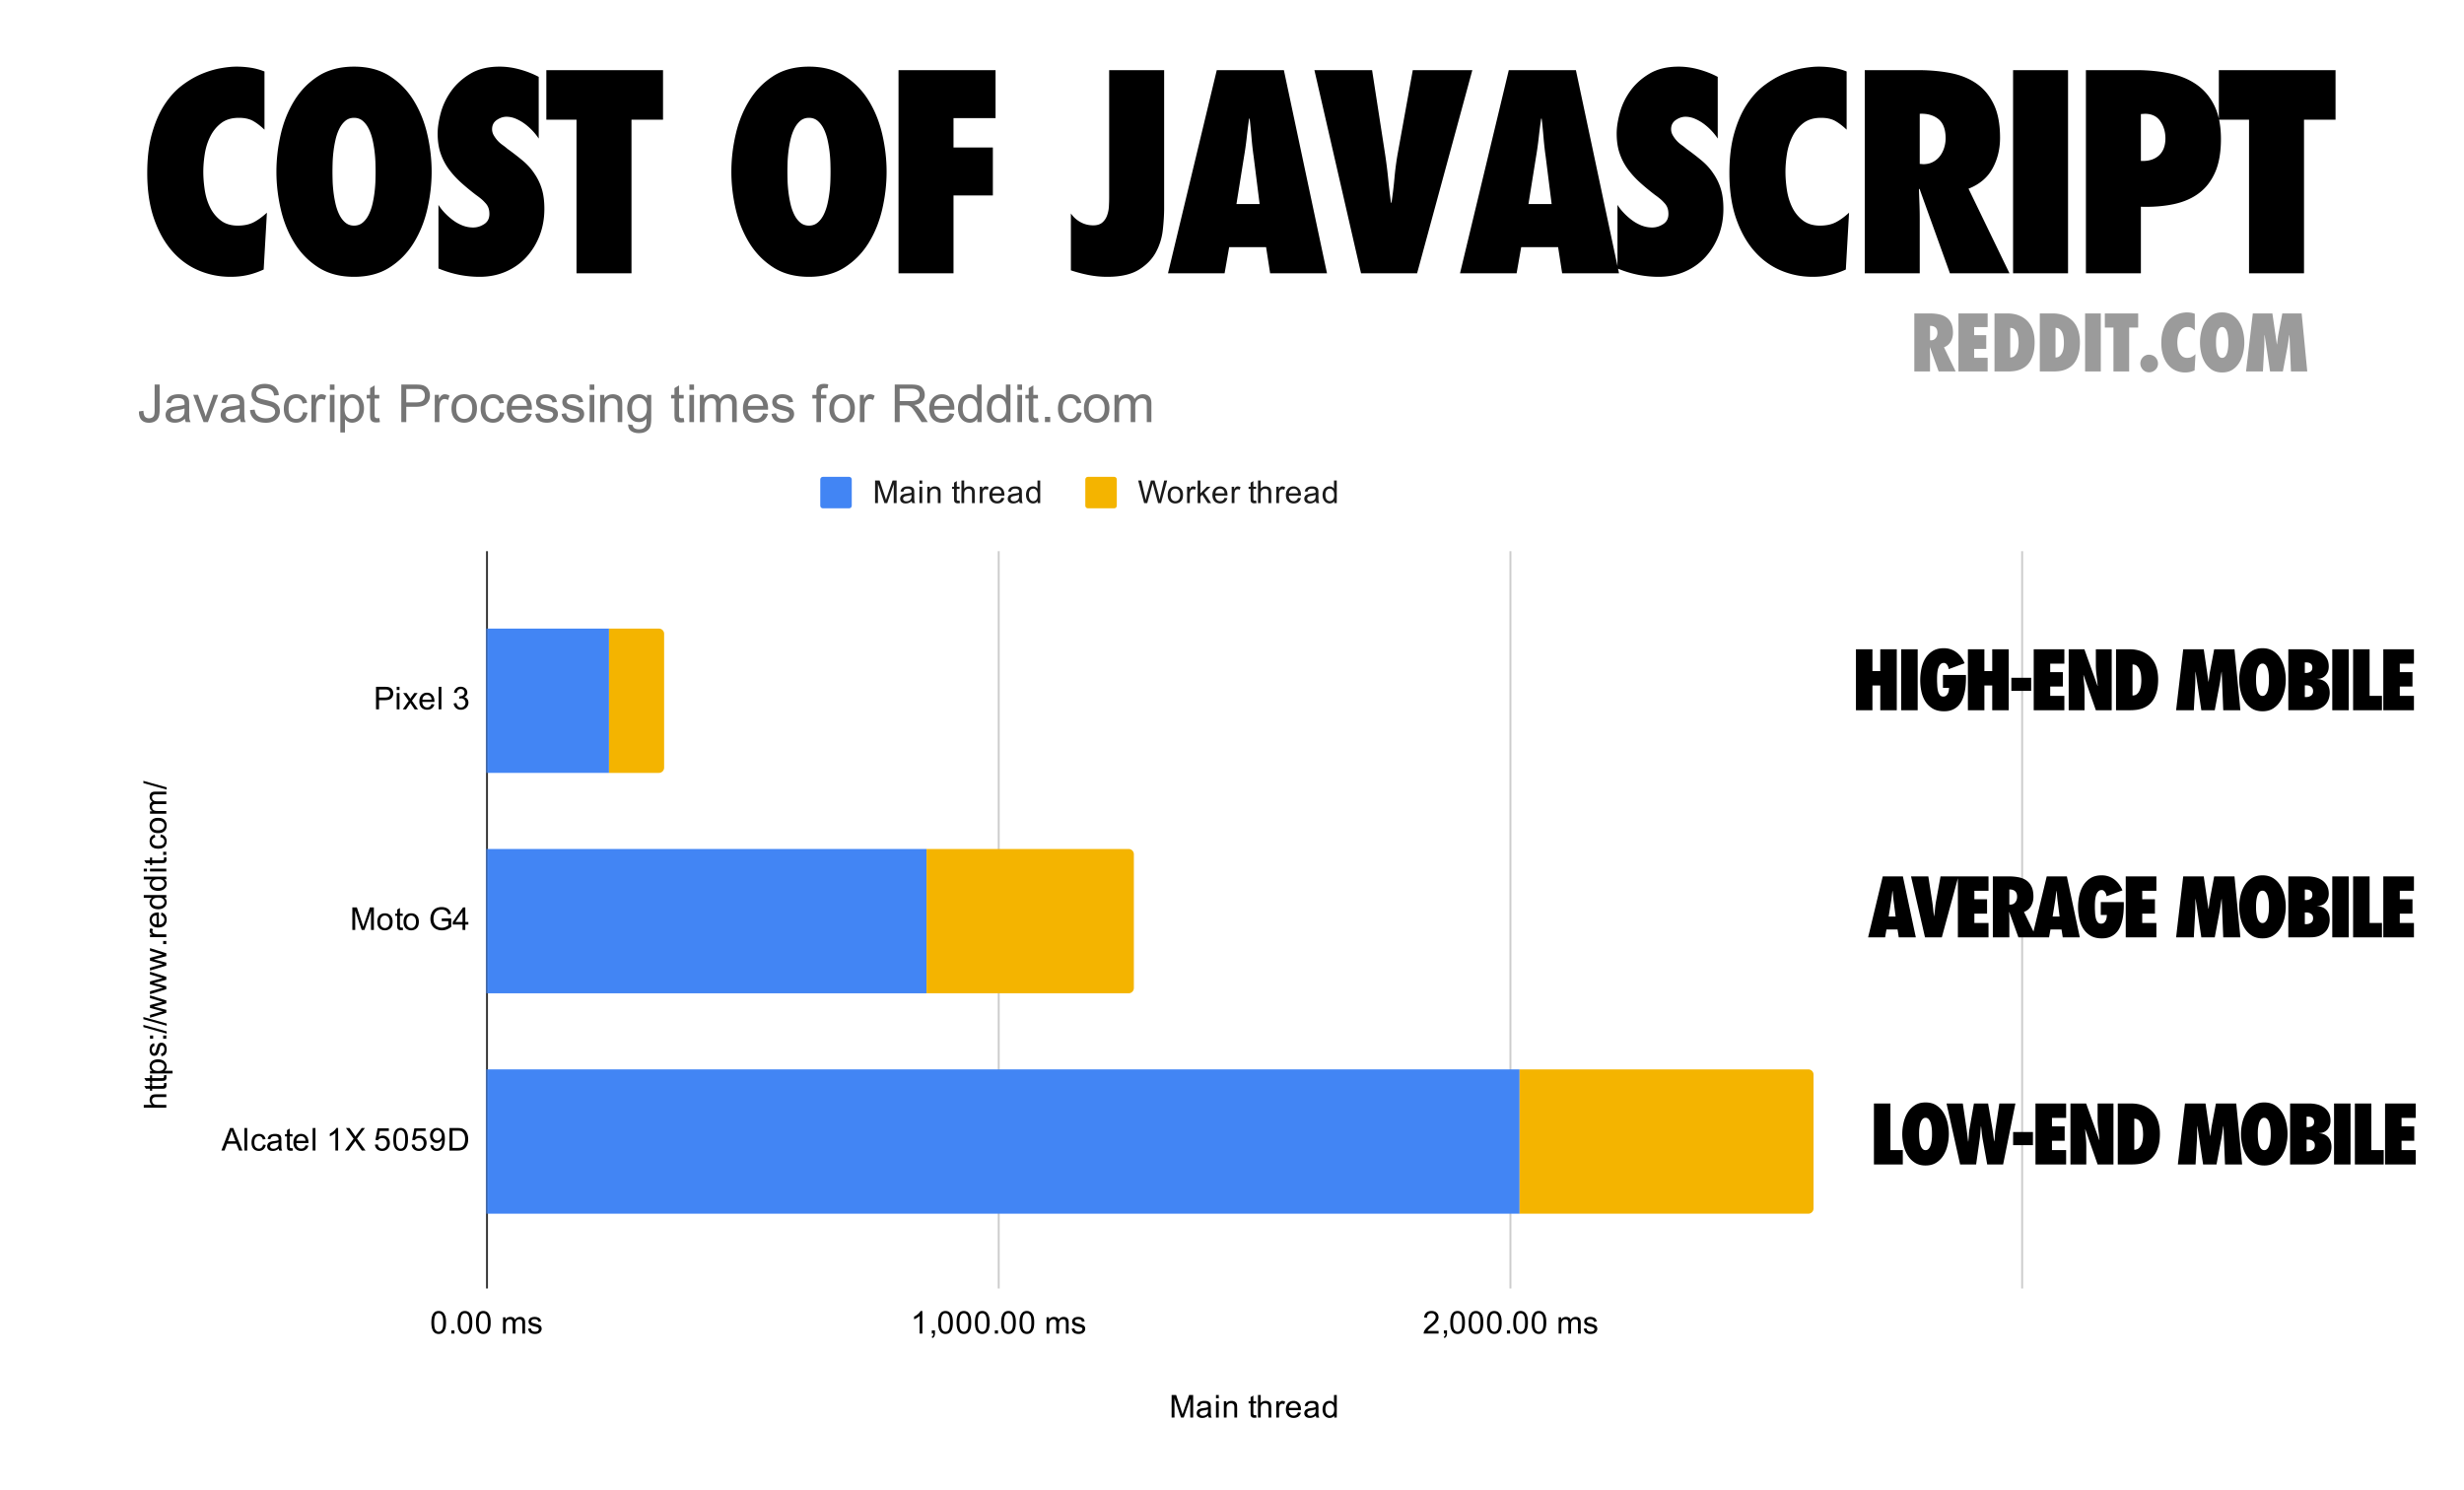 <svg height="774" width="1280" xmlns="http://www.w3.org/2000/svg" xmlns:xlink="http://www.w3.org/1999/xlink"><mask id="a" fill="#fff"><path d="m.409.045h798.034v383.977h-798.034z" fill="#fff" fill-rule="evenodd"/></mask><mask id="b" fill="#fff"><path d="m.409.045h798.034v383.977h-798.034z" fill="#fff" fill-rule="evenodd"/></mask><mask id="c" fill="#fff"><path d="m.409.045h798.034v383.977h-798.034z" fill="#fff" fill-rule="evenodd"/></mask><mask id="d" fill="#fff"><path d="m.409.045h798.034v383.977h-798.034z" fill="#fff" fill-rule="evenodd"/></mask><mask id="e" fill="#fff"><path d="m.409.045h798.034v383.977h-798.034z" fill="#fff" fill-rule="evenodd"/></mask><mask id="f" fill="#fff"><path d="m.409.045h798.034v383.977h-798.034z" fill="#fff" fill-rule="evenodd"/></mask><mask id="g" fill="#fff"><path d="m.409.045h798.034v383.977h-798.034z" fill="#fff" fill-rule="evenodd"/></mask><mask id="h" fill="#fff"><path d="m.409.045h798.034v383.977h-798.034z" fill="#fff" fill-rule="evenodd"/></mask><mask id="i" fill="#fff"><path d="m.409.045h798.034v383.977h-798.034z" fill="#fff" fill-rule="evenodd"/></mask><mask id="j" fill="#fff"><path d="m.409.045h798.034v383.977h-798.034z" fill="#fff" fill-rule="evenodd"/></mask><mask id="k" fill="#fff"><path d="m.409.045h798.034v383.977h-798.034z" fill="#fff" fill-rule="evenodd"/></mask><mask id="l" fill="#fff"><path d="m.409.045h798.034v383.977h-798.034z" fill="#fff" fill-rule="evenodd"/></mask><g fill="none" fill-rule="evenodd"><path d="m0 0h1280v774h-1280z" fill="#fff"/><path d="m41 163h1040.143v608h-1040.143z" fill="#fff" fill-rule="nonzero"/><path d="m252.982 286.372v383.068" stroke="#333"/><path d="m518.812 286.372v383.068m265.829-383.068v383.068m265.829-383.068v383.068" stroke="#ccc"/><path d="m0 115.874v-74.977h64.072v74.977z" mask="url(#a)" transform="translate(252.3 285.69)"/><path d="m0 115.874v-74.977h64.072v74.977z" fill="#4285f4" fill-rule="nonzero" mask="url(#b)" transform="translate(252.3 285.69)"/><path d="m0 230.386v-74.978h229.022v74.978z" mask="url(#c)" transform="translate(252.3 285.69)"/><path d="m0 230.386v-74.978h229.022v74.978z" fill="#4285f4" fill-rule="nonzero" mask="url(#d)" transform="translate(252.3 285.69)"/><path d="m0 344.897v-74.978h537.112v74.978z" mask="url(#e)" transform="translate(252.3 285.69)"/><path d="m0 344.897v-74.978h537.112v74.978z" fill="#4285f4" fill-rule="nonzero" mask="url(#f)" transform="translate(252.3 285.69)"/><path d="m64.072 115.874v-74.977h25.901a2.726 2.726 0 0 1 2.727 2.726v69.525a2.726 2.726 0 0 1 -2.727 2.726z" mask="url(#g)" transform="translate(252.3 285.69)"/><path d="m64.072 115.874v-74.977h25.901a2.726 2.726 0 0 1 2.727 2.726v69.525a2.726 2.726 0 0 1 -2.727 2.726z" fill="#f4b400" fill-rule="nonzero" mask="url(#h)" transform="translate(252.3 285.69)"/><path d="m229.022 230.386v-74.978h104.969a2.726 2.726 0 0 1 2.726 2.727v69.524a2.726 2.726 0 0 1 -2.726 2.727z" mask="url(#i)" transform="translate(252.3 285.69)"/><path d="m229.022 230.386v-74.978h104.969a2.726 2.726 0 0 1 2.726 2.727v69.524a2.726 2.726 0 0 1 -2.726 2.727z" fill="#f4b400" fill-rule="nonzero" mask="url(#j)" transform="translate(252.3 285.69)"/><path d="m537.112 344.897v-74.978h149.955a2.726 2.726 0 0 1 2.727 2.727v69.524a2.726 2.726 0 0 1 -2.727 2.727z" mask="url(#k)" transform="translate(252.3 285.69)"/><g fill-rule="nonzero"><path d="m537.112 344.897v-74.978h149.955a2.726 2.726 0 0 1 2.727 2.727v69.524a2.726 2.726 0 0 1 -2.727 2.727z" fill="#f4b400" mask="url(#l)" transform="translate(252.3 285.69)"/><path d="m608.636 736.51v-11.715h2.343l2.769 8.286c.255.781.44 1.363.554 1.747.127-.426.333-1.051.617-1.875l2.812-8.158h2.087v11.715h-1.49v-9.798l-3.409 9.798h-1.406l-3.386-9.968v9.968zm19.042-1.043c-.54.454-1.058.774-1.555.958a4.377 4.377 0 0 1 -1.576.277c-.937 0-1.654-.227-2.151-.682-.497-.454-.746-1.036-.746-1.746 0-.412.093-.788.277-1.13.185-.354.433-.631.746-.83.312-.213.66-.37 1.043-.468.27-.086.696-.164 1.278-.235 1.15-.128 2.003-.29 2.556-.49v-.362c0-.596-.134-1.015-.404-1.256-.37-.313-.916-.47-1.64-.47-.668 0-1.165.122-1.491.363-.327.227-.568.639-.725 1.235l-1.405-.191c.127-.597.34-1.08.639-1.449.298-.369.724-.653 1.278-.852.553-.199 1.192-.298 1.917-.298.724 0 1.313.085 1.768.256.454.17.788.383 1 .639.214.255.363.582.448.98.043.24.064.681.064 1.32v1.917c0 1.335.028 2.18.085 2.535.071.355.199.696.383 1.022h-1.512a3.212 3.212 0 0 1 -.277-1.043zm-.128-3.217c-.525.213-1.306.398-2.343.554-.596.085-1.015.185-1.256.298-.242.1-.433.249-.575.448a1.233 1.233 0 0 0 -.192.681c0 .384.142.703.426.959.298.255.724.383 1.278.383s1.044-.12 1.47-.362c.44-.241.76-.575.958-1.001.156-.327.234-.802.234-1.427zm4.133-5.793v-1.662h1.448v1.662zm0 10.053v-8.477h1.448v8.477zm4.09 0v-8.477h1.277v1.193c.625-.923 1.527-1.385 2.706-1.385.51 0 .98.092 1.405.277.44.185.767.426.98.724s.362.646.448 1.044c.042.27.063.738.063 1.406v5.218h-1.427v-5.154c0-.597-.056-1.037-.17-1.321a1.384 1.384 0 0 0 -.596-.682 1.796 1.796 0 0 0 -1.002-.277 2.35 2.35 0 0 0 -1.597.597c-.44.383-.66 1.115-.66 2.194v4.643h-1.428zm16.763-1.278.213 1.257a5.447 5.447 0 0 1 -1.086.128c-.526 0-.93-.078-1.215-.234a1.53 1.53 0 0 1 -.617-.66c-.114-.27-.17-.839-.17-1.705v-4.878h-1.044v-1.107h1.043v-2.109l1.427-.852v2.96h1.449v1.108h-1.449v4.963c0 .412.022.675.064.788a.683.683 0 0 0 .256.277c.114.071.277.107.49.107.17 0 .383-.014.639-.043zm.958 1.278v-11.715h1.428v4.196c.667-.767 1.512-1.15 2.534-1.15.64 0 1.186.128 1.64.383.469.242.803.583 1.002 1.023.198.426.298 1.058.298 1.896v5.367h-1.427v-5.367c0-.725-.157-1.25-.469-1.577-.312-.326-.753-.49-1.32-.49-.427 0-.831.114-1.215.341-.369.213-.639.511-.81.895-.155.37-.233.887-.233 1.555v4.643zm9.522 0v-8.477h1.299v1.278c.327-.597.625-.987.895-1.172.284-.199.596-.298.937-.298.483 0 .973.15 1.47.447l-.49 1.342c-.355-.213-.703-.32-1.044-.32-.327 0-.618.1-.873.299-.242.185-.412.447-.512.788a5.224 5.224 0 0 0 -.255 1.662v4.451zm11.268-2.726 1.49.17c-.227.866-.66 1.541-1.299 2.024s-1.448.724-2.428.724c-1.235 0-2.222-.383-2.96-1.15-.725-.767-1.087-1.84-1.087-3.217 0-1.42.37-2.52 1.108-3.301.738-.795 1.69-1.193 2.854-1.193 1.136 0 2.059.383 2.769 1.15.724.767 1.086 1.853 1.086 3.26v.383h-6.326c.057.937.32 1.654.788 2.151.469.483 1.058.724 1.768.724.526 0 .973-.135 1.342-.405.383-.284.682-.724.895-1.32zm-4.708-2.322h4.729c-.057-.724-.234-1.264-.533-1.619a2.241 2.241 0 0 0 -1.789-.83c-.667 0-1.228.22-1.683.66-.44.44-.681 1.037-.724 1.79zm13.995 4.005c-.54.454-1.058.774-1.555.958a4.377 4.377 0 0 1 -1.577.277c-.937 0-1.654-.227-2.15-.682-.498-.454-.746-1.036-.746-1.746 0-.412.092-.788.276-1.13.185-.354.434-.631.746-.83.312-.213.66-.37 1.044-.468.27-.086.696-.164 1.278-.235 1.15-.128 2.002-.29 2.556-.49v-.362c0-.596-.135-1.015-.405-1.256-.37-.313-.916-.47-1.64-.47-.667 0-1.164.122-1.491.363-.327.227-.568.639-.724 1.235l-1.406-.191c.128-.597.34-1.08.639-1.449.298-.369.724-.653 1.278-.852s1.193-.298 1.917-.298 1.314.085 1.768.256c.454.17.788.383 1.001.639.213.255.362.582.447.98.043.24.064.681.064 1.32v1.917c0 1.335.029 2.18.085 2.535.071.355.2.696.384 1.022h-1.512a3.212 3.212 0 0 1 -.277-1.043zm-.128-3.217c-.526.213-1.307.398-2.343.554-.597.085-1.016.185-1.257.298-.241.1-.433.249-.575.448a1.233 1.233 0 0 0 -.192.681c0 .384.142.703.426.959.298.255.724.383 1.278.383s1.044-.12 1.47-.362c.44-.241.76-.575.959-1.001.156-.327.234-.802.234-1.427zm9.628 4.26v-1.065c-.54.838-1.328 1.257-2.365 1.257a3.37 3.37 0 0 1 -1.874-.554c-.568-.383-1.008-.909-1.32-1.576-.313-.667-.47-1.434-.47-2.3 0-.838.143-1.605.427-2.3.284-.697.71-1.222 1.278-1.577.568-.37 1.2-.554 1.895-.554.512 0 .966.107 1.364.32.397.213.724.49.98.83v-4.196h1.427v11.715zm-4.537-4.238c0 1.093.227 1.91.681 2.45.455.525.994.787 1.62.787.624 0 1.156-.255 1.597-.767.44-.51.66-1.292.66-2.343 0-1.164-.227-2.016-.682-2.556-.44-.54-.987-.81-1.64-.81-.639 0-1.171.264-1.597.789-.426.511-.64 1.328-.64 2.45zm-602.138-156.8h-11.716v-1.427h4.196c-.766-.668-1.15-1.513-1.15-2.535 0-.64.128-1.186.384-1.64.241-.469.582-.803 1.022-1.001.426-.2 1.058-.299 1.896-.299h5.368v1.428h-5.368c-.724 0-1.25.156-1.576.468-.327.313-.49.753-.49 1.32 0 .427.113.832.34 1.215.213.37.512.639.895.81.37.156.888.234 1.555.234h4.644zm-1.278-12.674 1.256-.213c.085.412.128.774.128 1.086 0 .526-.078.93-.234 1.215-.17.284-.39.49-.66.617-.27.114-.838.17-1.705.17h-4.877v1.044h-1.108v-1.043h-2.109l-.852-1.428h2.961v-1.448h1.108v1.448h4.963c.411 0 .674-.02.788-.063a.683.683 0 0 0 .277-.256c.07-.114.106-.277.106-.49 0-.17-.014-.383-.042-.639zm0-4.09 1.256-.213c.085.412.128.774.128 1.087 0 .525-.078.93-.234 1.214-.17.284-.39.49-.66.618-.27.113-.838.17-1.705.17h-4.877v1.044h-1.108v-1.044h-2.109l-.852-1.427h2.961v-1.449h1.108v1.449h4.963c.411 0 .674-.021.788-.064a.683.683 0 0 0 .277-.256c.07-.113.106-.277.106-.49 0-.17-.014-.383-.042-.639zm4.536-.958h-11.736v-1.3h1.086c-.426-.312-.745-.66-.958-1.043-.213-.398-.32-.874-.32-1.427 0-.725.185-1.364.554-1.917.37-.554.895-.966 1.576-1.236a5.758 5.758 0 0 1 2.237-.426c.866 0 1.647.156 2.343.469.696.298 1.228.745 1.597 1.342.37.596.554 1.221.554 1.874 0 .483-.1.916-.298 1.3a3.161 3.161 0 0 1 -.767.937h4.132zm-7.455-1.3c1.094 0 1.903-.22 2.429-.66.51-.44.766-.973.766-1.597 0-.64-.27-1.186-.809-1.64-.54-.455-1.377-.682-2.513-.682-1.08 0-1.882.22-2.407.66-.54.44-.81.973-.81 1.598 0 .61.284 1.15.852 1.619.568.468 1.399.703 2.492.703zm1.662-7.668-.213-1.405c.568-.086 1-.306 1.3-.66.297-.37.446-.888.446-1.556 0-.653-.127-1.136-.383-1.448-.27-.327-.59-.49-.959-.49-.326 0-.582.142-.766.426-.128.199-.291.689-.49 1.47-.27 1.05-.497 1.782-.682 2.194a2.22 2.22 0 0 1 -.81.916c-.34.213-.723.32-1.15.32-.369 0-.717-.086-1.043-.257a2.273 2.273 0 0 1 -.81-.702c-.156-.228-.29-.533-.404-.916a4.409 4.409 0 0 1 -.17-1.257c0-.653.099-1.228.297-1.725.185-.512.44-.888.767-1.13.327-.24.76-.404 1.3-.49l.191 1.407c-.426.056-.76.241-1 .553-.256.299-.384.732-.384 1.3 0 .653.113 1.122.34 1.406.214.284.47.426.767.426a.762.762 0 0 0 .49-.17c.157-.129.284-.313.384-.555.057-.142.177-.568.362-1.278.284-1.022.511-1.732.681-2.13.17-.397.42-.71.746-.937.327-.227.738-.34 1.235-.34.483 0 .938.141 1.364.425.411.27.738.668.98 1.193.227.525.34 1.122.34 1.79 0 1.107-.227 1.952-.681 2.534-.469.568-1.15.93-2.045 1.086zm-4.303-9.138h-1.64v-1.64h1.64zm6.838 0h-1.64v-1.64h1.64zm.191-2.62-12.098-3.386v-1.15l12.098 3.386zm0-4.09-12.098-3.386v-1.15l12.098 3.387v1.15zm-.191-6.73-8.478 2.599v-1.491l4.9-1.342 1.81-.512a69.51 69.51 0 0 0 -1.747-.447l-4.963-1.342v-1.47l4.92-1.278 1.62-.426-1.64-.49-4.9-1.448v-1.406l8.478 2.663v1.49l-5.091 1.343-1.427.34 6.518 1.705zm0-12.27-8.478 2.6v-1.492l4.9-1.341 1.81-.512a69.51 69.51 0 0 0 -1.747-.447l-4.963-1.342v-1.47l4.92-1.278 1.62-.426-1.64-.49-4.9-1.448v-1.406l8.478 2.663v1.49l-5.091 1.343-1.427.34 6.518 1.705v1.512zm0-12.268-8.478 2.598v-1.49l4.9-1.343 1.81-.51a69.515 69.515 0 0 0 -1.747-.448l-4.963-1.342v-1.47l4.92-1.278 1.62-.426-1.64-.49-4.9-1.448v-1.406l8.478 2.663v1.49l-5.091 1.343-1.427.34 6.518 1.704zm0-11.12h-1.64v-1.64h1.64zm0-3.663h-8.478v-1.3h1.278c-.596-.326-.987-.624-1.172-.894a1.599 1.599 0 0 1 -.298-.937c0-.483.15-.973.448-1.47l1.341.49c-.213.355-.319.703-.319 1.044 0 .327.1.618.298.873.185.242.447.412.788.512.512.17 1.065.255 1.662.255h4.452zm-2.727-11.268.17-1.49c.867.226 1.541.66 2.024 1.299s.724 1.448.724 2.428c0 1.235-.383 2.222-1.15 2.96-.767.725-1.839 1.087-3.216 1.087-1.42 0-2.52-.37-3.302-1.108-.795-.738-1.193-1.69-1.193-2.854 0-1.136.384-2.059 1.15-2.769.767-.724 1.854-1.086 3.26-1.086h.383v6.326c.937-.057 1.654-.32 2.151-.788.483-.469.724-1.058.724-1.768 0-.526-.134-.973-.404-1.342-.284-.383-.725-.682-1.32-.895zm-2.322 4.708v-4.729c-.724.057-1.263.234-1.619.533a2.241 2.241 0 0 0 -.83 1.789c0 .667.22 1.228.66 1.683.44.44 1.037.681 1.79.724zm5.049-13.952h-1.066c.837.54 1.256 1.328 1.256 2.364a3.37 3.37 0 0 1 -.554 1.875c-.383.568-.908 1.008-1.576 1.32-.667.313-1.434.469-2.3.469-.838 0-1.605-.142-2.3-.426-.697-.284-1.222-.71-1.577-1.278a3.405 3.405 0 0 1 -.554-1.896c0-.511.107-.965.32-1.363a2.94 2.94 0 0 1 .83-.98h-4.195v-1.427h11.716zm-4.24 4.537c1.094 0 1.91-.227 2.45-.682.526-.454.788-.994.788-1.619 0-.624-.255-1.157-.766-1.597-.512-.44-1.293-.66-2.343-.66-1.165 0-2.017.227-2.557.681-.54.44-.809.987-.809 1.64 0 .64.263 1.172.788 1.598.511.426 1.328.639 2.45.639zm4.24-14.08h-1.066c.837.54 1.256 1.328 1.256 2.365a3.37 3.37 0 0 1 -.554 1.874c-.383.568-.908 1.008-1.576 1.32-.667.313-1.434.47-2.3.47-.838 0-1.605-.143-2.3-.427-.697-.284-1.222-.71-1.577-1.278a3.405 3.405 0 0 1 -.554-1.895c0-.512.107-.966.32-1.364a2.94 2.94 0 0 1 .83-.98h-4.195v-1.427h11.716zm-4.24 4.537c1.094 0 1.91-.227 2.45-.681.526-.455.788-.994.788-1.62 0-.624-.255-1.156-.766-1.597-.512-.44-1.293-.66-2.343-.66-1.165 0-2.017.227-2.557.682-.54.44-.809.987-.809 1.64 0 .639.263 1.171.788 1.597.511.426 1.328.64 2.45.64zm-5.814-8.584h-1.662v-1.448h1.662zm10.054 0h-8.478v-1.448h8.478zm-1.278-7.22 1.256-.214c.085.412.128.774.128 1.087 0 .525-.078.93-.234 1.214-.17.284-.39.49-.66.618-.27.113-.838.17-1.705.17h-4.877v1.044h-1.108v-1.044h-2.109l-.852-1.427h2.961v-1.449h1.108v1.449h4.963c.411 0 .674-.021.788-.064a.683.683 0 0 0 .277-.256c.07-.113.106-.277.106-.49 0-.17-.014-.383-.042-.639zm1.278-1.364h-1.64v-1.64h1.64zm-3.11-9.223.191-1.406c.966.156 1.726.554 2.28 1.193.553.64.83 1.42.83 2.343 0 1.165-.376 2.102-1.129 2.812-.767.696-1.86 1.043-3.28 1.043-.909 0-1.704-.149-2.386-.447-.695-.312-1.214-.774-1.555-1.384a4.201 4.201 0 0 1 -.51-2.045c0-.909.234-1.655.702-2.237.455-.596 1.115-.98 1.981-1.15l.213 1.406c-.568.128-.994.362-1.278.703-.298.34-.447.752-.447 1.235 0 .724.262 1.314.788 1.768.511.455 1.328.682 2.45.682 1.15 0 1.98-.22 2.492-.66.51-.44.766-1.009.766-1.705 0-.568-.17-1.036-.51-1.405-.342-.384-.874-.632-1.598-.746zm-1.13-2.109c-1.575 0-2.74-.433-3.493-1.299-.624-.724-.937-1.612-.937-2.663 0-1.164.384-2.115 1.15-2.854.753-.752 1.804-1.129 3.153-1.129 1.093 0 1.952.164 2.577.49.625.327 1.115.81 1.47 1.449.34.624.511 1.306.511 2.044 0 1.18-.376 2.138-1.129 2.876-.767.724-1.867 1.086-3.301 1.086zm0-1.47c1.08 0 1.89-.234 2.429-.702.54-.483.81-1.08.81-1.79 0-.724-.27-1.32-.81-1.789-.54-.468-1.363-.703-2.47-.703-1.052 0-1.847.242-2.387.725a2.243 2.243 0 0 0 -.809 1.767c0 .71.27 1.307.81 1.79.525.468 1.334.703 2.428.703zm4.24-8.605h-8.478v-1.278h1.193a2.882 2.882 0 0 1 -1.001-1.065c-.256-.44-.384-.944-.384-1.512 0-.625.128-1.136.384-1.534a1.973 1.973 0 0 1 1.086-.852c-.98-.681-1.47-1.555-1.47-2.62 0-.852.235-1.498.703-1.938.455-.455 1.172-.682 2.152-.682h5.815v1.427h-5.347c-.568 0-.98.05-1.235.15a1.16 1.16 0 0 0 -.618.49c-.156.24-.234.532-.234.873 0 .596.198 1.093.596 1.49.398.384 1.037.576 1.917.576h4.92v1.448h-5.515c-.64 0-1.115.121-1.427.362-.327.228-.49.604-.49 1.13 0 .411.106.787.32 1.128.212.341.525.59.936.746.412.156 1.002.234 1.768.234h4.41v1.427zm.191-12.546-12.098-3.387v-1.15l12.098 3.387zm108.76-41.687v-11.715h4.43c.768 0 1.357.036 1.769.107.582.099 1.065.284 1.448.553.398.27.71.646.937 1.13.242.482.363 1.015.363 1.597 0 .994-.32 1.839-.959 2.535-.625.681-1.768 1.022-3.43 1.022h-3.003v4.771zm1.555-6.134h3.025c1.008 0 1.718-.185 2.13-.554.426-.383.639-.916.639-1.598 0-.482-.128-.894-.383-1.235a1.694 1.694 0 0 0 -.959-.703c-.27-.071-.753-.106-1.448-.106h-3.004zm9.18-3.92v-1.661h1.45v1.661zm0 10.054v-8.477h1.45v8.477zm3.132 0 3.088-4.409-2.854-4.068h1.79l1.299 1.98c.241.384.44.704.596.96.227-.356.44-.668.64-.938l1.426-2.002h1.726l-2.94 3.983 3.153 4.494h-1.747l-1.747-2.641-.468-.703-2.237 3.344zm14.932-2.726 1.49.17c-.227.866-.66 1.54-1.299 2.024-.639.483-1.448.724-2.428.724-1.235 0-2.222-.383-2.96-1.15-.725-.767-1.087-1.84-1.087-3.217 0-1.42.37-2.52 1.108-3.301.738-.795 1.69-1.193 2.854-1.193 1.136 0 2.059.383 2.769 1.15.724.767 1.086 1.853 1.086 3.26v.383h-6.326c.057.937.32 1.654.788 2.15.469.484 1.058.725 1.768.725.525 0 .973-.135 1.342-.405.383-.284.682-.724.895-1.32zm-4.708-2.322h4.729c-.057-.724-.234-1.264-.533-1.619a2.241 2.241 0 0 0 -1.789-.83c-.667 0-1.228.22-1.683.66-.44.44-.681 1.036-.724 1.789zm8.414 5.048v-11.715h1.448v11.715zm7.817-3.088 1.448-.192c.157.81.434 1.399.831 1.768.398.355.88.532 1.449.532.681 0 1.256-.234 1.725-.702.469-.47.703-1.051.703-1.747 0-.653-.22-1.193-.66-1.619-.426-.44-.973-.66-1.64-.66-.27 0-.611.057-1.023.17l.17-1.278c.1.014.178.021.235.021.61 0 1.157-.156 1.64-.468.497-.327.745-.824.745-1.491 0-.526-.177-.959-.532-1.3-.355-.355-.817-.532-1.385-.532-.553 0-1.022.177-1.405.532-.37.355-.604.88-.703 1.577l-1.449-.256c.17-.951.568-1.69 1.193-2.215.625-.54 1.399-.81 2.322-.81.639 0 1.228.142 1.768.426.54.27.951.64 1.235 1.108.284.469.426.973.426 1.512 0 .497-.135.959-.405 1.385-.27.412-.667.738-1.192.98.681.156 1.214.49 1.597 1 .384.498.575 1.13.575 1.897 0 1.022-.376 1.888-1.129 2.598-.738.71-1.675 1.065-2.811 1.065-1.023 0-1.875-.305-2.556-.916-.682-.624-1.073-1.42-1.172-2.385zm-52.633 117.708v-11.715h2.343l2.769 8.286c.255.78.44 1.363.554 1.746.127-.426.333-1.05.617-1.874l2.812-8.158h2.087v11.715h-1.49v-9.798l-3.409 9.798h-1.406l-3.386-9.969v9.969zm12.972-4.239c0-1.576.433-2.74 1.299-3.493.724-.625 1.612-.937 2.663-.937 1.164 0 2.115.383 2.854 1.15.752.753 1.129 1.803 1.129 3.152 0 1.094-.164 1.953-.49 2.578a3.523 3.523 0 0 1 -1.449 1.47 4.201 4.201 0 0 1 -2.044.51c-1.18 0-2.138-.376-2.876-1.128-.724-.767-1.086-1.868-1.086-3.302zm1.47 0c0 1.08.234 1.889.702 2.428.483.54 1.08.81 1.79.81.724 0 1.32-.27 1.789-.81.468-.54.703-1.363.703-2.47 0-1.051-.242-1.846-.725-2.386a2.243 2.243 0 0 0 -1.767-.81c-.71 0-1.307.27-1.79.81-.468.525-.703 1.335-.703 2.428zm11.736 2.961.213 1.257a5.446 5.446 0 0 1 -1.086.127c-.526 0-.93-.078-1.215-.234a1.53 1.53 0 0 1 -.617-.66c-.114-.27-.17-.838-.17-1.704v-4.878h-1.044v-1.108h1.043v-2.108l1.427-.852v2.96h1.449v1.108h-1.449v4.963c0 .412.022.675.064.788a.683.683 0 0 0 .256.277c.114.071.277.107.49.107.17 0 .383-.015.639-.043zm.426-2.96c0-1.577.433-2.741 1.3-3.494.723-.625 1.611-.937 2.662-.937 1.164 0 2.116.383 2.854 1.15.753.753 1.129 1.803 1.129 3.152 0 1.094-.163 1.953-.49 2.578a3.523 3.523 0 0 1 -1.448 1.47 4.201 4.201 0 0 1 -2.045.51c-1.179 0-2.137-.376-2.876-1.128-.724-.767-1.086-1.868-1.086-3.302zm1.47 0c0 1.078.234 1.888.703 2.427.482.54 1.079.81 1.789.81.724 0 1.32-.27 1.789-.81s.703-1.363.703-2.47c0-1.051-.241-1.846-.724-2.386a2.243 2.243 0 0 0 -1.768-.81c-.71 0-1.307.27-1.79.81-.468.525-.702 1.335-.702 2.428zm18.36-.363v-1.363l4.942-.021v4.345a8.69 8.69 0 0 1 -2.343 1.384c-.81.299-1.64.448-2.492.448-1.15 0-2.2-.242-3.152-.725a4.975 4.975 0 0 1 -2.13-2.13c-.469-.937-.703-1.98-.703-3.13 0-1.151.234-2.216.703-3.196.482-.994 1.171-1.725 2.066-2.194.894-.483 1.924-.724 3.088-.724.852 0 1.62.135 2.3.405.682.27 1.215.653 1.598 1.15.398.483.696 1.122.895 1.917l-1.385.383c-.184-.596-.411-1.065-.681-1.405-.256-.341-.625-.611-1.108-.81a3.914 3.914 0 0 0 -1.597-.32c-.71 0-1.328.107-1.854.32-.51.213-.93.497-1.256.852a4.028 4.028 0 0 0 -.724 1.172 6.093 6.093 0 0 0 -.448 2.343c0 1.05.178 1.931.533 2.641a3.55 3.55 0 0 0 1.576 1.555c.682.34 1.413.511 2.194.511.667 0 1.32-.128 1.96-.383.639-.27 1.121-.547 1.448-.831v-2.194zm10.8 4.601v-2.812h-5.07v-1.32l5.347-7.583h1.171v7.583h1.577v1.32h-1.577v2.812zm0-4.132v-5.262l-3.664 5.262zm-125.268 118.752 4.494-11.716h1.662l4.792 11.716h-1.746l-1.385-3.557h-4.878l-1.299 3.557zm3.387-4.814h3.962l-1.214-3.238c-.384-.98-.66-1.79-.831-2.428-.156.752-.37 1.498-.64 2.236zm8.584 4.814v-11.717h1.448v11.716h-1.448zm9.67-3.11 1.406.192c-.156.965-.554 1.725-1.193 2.279-.639.553-1.42.83-2.343.83-1.164 0-2.101-.376-2.811-1.129-.696-.766-1.044-1.86-1.044-3.28 0-.909.149-1.704.447-2.385.313-.696.774-1.215 1.385-1.555a4.201 4.201 0 0 1 2.045-.512c.908 0 1.654.235 2.236.703.596.455.98 1.115 1.15 1.981l-1.406.213c-.127-.568-.362-.994-.702-1.278a1.812 1.812 0 0 0 -1.236-.447c-.724 0-1.313.263-1.768.788-.454.511-.681 1.328-.681 2.45 0 1.15.22 1.98.66 2.492.44.511 1.008.767 1.704.767.568 0 1.037-.17 1.406-.512.383-.34.632-.873.745-1.597zm8.18 2.066c-.54.454-1.058.774-1.555.958a4.378 4.378 0 0 1 -1.577.277c-.937 0-1.654-.227-2.15-.681-.498-.455-.746-1.037-.746-1.747 0-.412.092-.788.277-1.129.184-.355.433-.632.745-.83.312-.214.66-.37 1.044-.47.27-.084.696-.162 1.278-.233 1.15-.128 2.002-.292 2.556-.49v-.362c0-.597-.135-1.016-.405-1.257-.37-.313-.916-.469-1.64-.469-.667 0-1.164.12-1.491.362-.327.228-.568.64-.724 1.236l-1.406-.192c.128-.596.34-1.08.639-1.448.298-.37.724-.654 1.278-.852.554-.2 1.193-.299 1.917-.299s1.314.086 1.768.256.788.383 1.001.639.362.582.447.98c.043.241.064.681.064 1.32v1.918c0 1.334.029 2.18.085 2.534.071.355.2.696.384 1.023h-1.512a3.212 3.212 0 0 1 -.277-1.044zm-.128-3.216c-.526.213-1.307.397-2.343.553-.597.086-1.016.185-1.257.299-.241.099-.433.248-.575.447a1.233 1.233 0 0 0 -.192.682c0 .383.142.702.426.958.298.256.724.383 1.278.383s1.044-.12 1.47-.362c.44-.241.76-.575.959-1 .156-.327.234-.803.234-1.428zm7.263 2.982.213 1.256a5.446 5.446 0 0 1 -1.086.128c-.525 0-.93-.078-1.214-.234a1.53 1.53 0 0 1 -.618-.66c-.113-.27-.17-.838-.17-1.704v-4.878h-1.044v-1.108h1.044v-2.109l1.427-.852v2.961h1.448v1.108h-1.448v4.963c0 .412.021.674.064.788a.683.683 0 0 0 .255.277c.114.07.277.106.49.106.17 0 .384-.014.64-.042zm6.753-1.449 1.49.17c-.227.867-.66 1.541-1.299 2.024s-1.448.724-2.428.724c-1.235 0-2.222-.383-2.96-1.15-.725-.767-1.087-1.839-1.087-3.216 0-1.42.37-2.52 1.108-3.302.738-.795 1.69-1.193 2.854-1.193 1.136 0 2.059.384 2.769 1.15.724.767 1.086 1.854 1.086 3.26v.383h-6.326c.057.937.32 1.654.788 2.151.469.483 1.058.725 1.768.725.525 0 .973-.135 1.342-.405.383-.284.682-.724.895-1.32zm-4.708-2.322h4.729c-.057-.724-.234-1.263-.533-1.618a2.241 2.241 0 0 0 -1.789-.831c-.667 0-1.228.22-1.683.66-.44.44-.681 1.037-.724 1.79zm8.414 5.049v-11.717h1.448v11.716h-1.448zm13.227 0h-1.427v-9.16c-.355.327-.816.66-1.384 1.002a8.799 8.799 0 0 1 -1.491.724v-1.385a9.14 9.14 0 0 0 2.087-1.363c.61-.54 1.044-1.065 1.3-1.576h.915zm3.515 0 4.537-6.114-3.983-5.602h1.832l2.13 3.004c.44.625.752 1.107.937 1.448.27-.426.582-.873.937-1.342l2.343-3.11h1.683l-4.111 5.517 4.43 6.199h-1.917l-2.94-4.175c-.17-.242-.34-.504-.51-.788-.256.426-.44.717-.554.873l-2.94 4.09zm15.613-3.068 1.513-.127c.113.738.369 1.292.766 1.661.412.37.91.554 1.491.554.682 0 1.264-.263 1.747-.788.483-.526.724-1.214.724-2.066 0-.824-.234-1.47-.703-1.939-.454-.483-1.058-.724-1.81-.724a2.528 2.528 0 0 0 -2.13 1.129l-1.342-.17 1.129-6.007h5.836v1.363h-4.686l-.618 3.153c.696-.497 1.427-.746 2.194-.746 1.023 0 1.882.355 2.578 1.065.71.71 1.065 1.626 1.065 2.748 0 1.05-.306 1.967-.916 2.748-.753.937-1.775 1.405-3.068 1.405-1.065 0-1.938-.298-2.62-.894-.667-.597-1.05-1.385-1.15-2.365zm9.543-2.705c0-1.391.142-2.506.426-3.344.284-.852.703-1.505 1.257-1.96.568-.454 1.278-.681 2.13-.681.624 0 1.171.128 1.64.383.483.256.88.625 1.193 1.108.312.468.553 1.044.724 1.725.17.682.255 1.605.255 2.77 0 1.377-.142 2.484-.426 3.322-.27.838-.688 1.491-1.256 1.96-.554.454-1.264.681-2.13.681-1.122 0-2.01-.404-2.663-1.214-.767-.965-1.15-2.549-1.15-4.75zm1.47 0c0 1.917.227 3.195.681 3.834.455.64 1.008.959 1.662.959.667 0 1.22-.32 1.661-.959.454-.639.682-1.917.682-3.834 0-1.931-.228-3.209-.682-3.834-.44-.639-1.001-.958-1.683-.958-.653 0-1.178.277-1.576.83-.497.71-.745 2.031-.745 3.962zm8.072 2.705 1.513-.127c.113.738.369 1.292.767 1.661.411.37.908.554 1.49.554.682 0 1.264-.263 1.747-.788.483-.526.724-1.214.724-2.066 0-.824-.234-1.47-.702-1.939-.455-.483-1.058-.724-1.811-.724a2.528 2.528 0 0 0 -2.13 1.129l-1.342-.17 1.129-6.007h5.836v1.363h-4.686l-.618 3.153c.696-.497 1.428-.746 2.194-.746 1.023 0 1.882.355 2.578 1.065.71.71 1.065 1.626 1.065 2.748 0 1.05-.306 1.967-.916 2.748-.753.937-1.775 1.405-3.067 1.405-1.065 0-1.939-.298-2.62-.894-.668-.597-1.051-1.385-1.15-2.365zm9.756.363 1.385-.128c.113.653.333 1.129.66 1.427.34.284.767.426 1.278.426.44 0 .823-.1 1.15-.298.34-.213.618-.483.83-.81.214-.34.391-.795.533-1.363a7.435 7.435 0 0 0 .213-1.768v-.298c-.284.454-.674.83-1.171 1.129a3.207 3.207 0 0 1 -1.619.426c-.98 0-1.803-.348-2.47-1.044-.668-.71-1.002-1.64-1.002-2.79 0-1.193.348-2.152 1.044-2.876.71-.724 1.59-1.086 2.641-1.086.753 0 1.441.206 2.066.618.64.411 1.122 1 1.449 1.767.326.753.49 1.847.49 3.28 0 1.492-.164 2.685-.49 3.58-.313.88-.796 1.554-1.449 2.023-.639.454-1.384.681-2.236.681-.923 0-1.676-.248-2.258-.745-.582-.511-.93-1.228-1.044-2.151zm5.879-5.176c0-.824-.22-1.477-.66-1.96-.426-.483-.952-.724-1.577-.724-.639 0-1.2.262-1.682.788-.469.511-.703 1.186-.703 2.023 0 .739.227 1.342.681 1.81a2.227 2.227 0 0 0 1.662.704c.667 0 1.214-.235 1.64-.703.426-.469.639-1.115.639-1.938zm4.026 7.88v-11.715h4.047c.909 0 1.604.057 2.087.17.668.157 1.236.434 1.704.832.625.525 1.087 1.2 1.385 2.023.312.81.468 1.733.468 2.77 0 .894-.106 1.682-.32 2.364-.198.681-.46 1.25-.787 1.704s-.689.809-1.087 1.065a4.58 4.58 0 0 1 -1.384.596c-.54.128-1.164.192-1.874.192h-4.24zm1.555-1.384h2.492c.78 0 1.391-.07 1.832-.213.44-.142.788-.348 1.043-.618.37-.355.654-.844.852-1.47.213-.624.32-1.377.32-2.257 0-1.221-.206-2.159-.618-2.812-.397-.667-.88-1.115-1.448-1.342-.426-.156-1.094-.234-2.003-.234h-2.47zm-10.991 90.703c0-1.392.142-2.507.426-3.345.284-.852.703-1.505 1.256-1.96.568-.454 1.278-.68 2.13-.68.625 0 1.172.127 1.64.383.483.255.88.624 1.193 1.107.313.469.554 1.044.725 1.726.17.681.255 1.604.255 2.769 0 1.377-.142 2.485-.426 3.322-.27.838-.689 1.491-1.257 1.96-.553.455-1.263.682-2.13.682-1.121 0-2.009-.405-2.662-1.214-.767-.966-1.15-2.55-1.15-4.75zm1.47 0c0 1.917.227 3.195.681 3.834s1.008.958 1.661.958c.668 0 1.222-.32 1.662-.958.454-.64.681-1.917.681-3.834 0-1.932-.227-3.21-.681-3.834-.44-.64-1.001-.959-1.683-.959-.653 0-1.179.277-1.576.83-.497.71-.746 2.031-.746 3.963zm8.882 5.772v-1.64h1.64v1.64zm3.28-5.772c0-1.392.142-2.507.426-3.345.284-.852.703-1.505 1.257-1.96.568-.454 1.278-.68 2.13-.68.625 0 1.171.127 1.64.383.483.255.88.624 1.193 1.107.312.469.553 1.044.724 1.726.17.681.255 1.604.255 2.769 0 1.377-.142 2.485-.426 3.322-.27.838-.688 1.491-1.256 1.96-.554.455-1.264.682-2.13.682-1.122 0-2.01-.405-2.663-1.214-.767-.966-1.15-2.55-1.15-4.75zm1.47 0c0 1.917.227 3.195.681 3.834.455.639 1.008.958 1.662.958.667 0 1.22-.32 1.661-.958.455-.64.682-1.917.682-3.834 0-1.932-.227-3.21-.682-3.834-.44-.64-1.001-.959-1.683-.959-.653 0-1.178.277-1.576.83-.497.71-.745 2.031-.745 3.963zm8.073 0c0-1.392.142-2.507.426-3.345.284-.852.702-1.505 1.256-1.96.568-.454 1.278-.68 2.13-.68.625 0 1.172.127 1.64.383.483.255.88.624 1.193 1.107.313.469.554 1.044.724 1.726.17.681.256 1.604.256 2.769 0 1.377-.142 2.485-.426 3.322-.27.838-.689 1.491-1.257 1.96-.553.455-1.263.682-2.13.682-1.122 0-2.01-.405-2.662-1.214-.767-.966-1.15-2.55-1.15-4.75zm1.47 0c0 1.917.226 3.195.68 3.834.455.639 1.01.958 1.662.958.668 0 1.222-.32 1.662-.958.454-.64.681-1.917.681-3.834 0-1.932-.227-3.21-.681-3.834-.44-.64-1.001-.959-1.683-.959-.653 0-1.179.277-1.576.83-.497.71-.746 2.031-.746 3.963zm12.567 5.772v-8.478h1.278v1.193c.27-.426.624-.76 1.065-1 .44-.256.944-.384 1.512-.384.625 0 1.136.128 1.534.383.411.256.695.618.852 1.086.681-.98 1.554-1.47 2.62-1.47.852 0 1.498.235 1.938.704.454.454.681 1.171.681 2.151v5.815h-1.427v-5.346c0-.568-.05-.98-.149-1.236a1.16 1.16 0 0 0 -.49-.618c-.241-.156-.532-.234-.873-.234-.596 0-1.093.199-1.491.597-.383.397-.575 1.036-.575 1.917v4.92h-1.449v-5.517c0-.639-.12-1.115-.362-1.427-.227-.327-.603-.49-1.129-.49-.411 0-.788.107-1.129.32-.34.213-.589.525-.745.937s-.234 1.001-.234 1.768v4.409zm13.057-2.535 1.406-.213c.085.568.305 1.001.66 1.3.369.298.887.447 1.555.447.653 0 1.136-.128 1.448-.383.327-.27.49-.59.49-.959 0-.327-.142-.582-.426-.767-.199-.128-.689-.291-1.47-.49-1.05-.27-1.782-.497-2.194-.681a2.22 2.22 0 0 1 -.916-.81 2.125 2.125 0 0 1 -.319-1.15c0-.37.085-.717.256-1.044.17-.326.404-.596.702-.81.228-.155.533-.29.916-.404.384-.113.803-.17 1.257-.17.653 0 1.228.1 1.725.298.512.185.888.44 1.13.767.24.326.404.76.49 1.3l-1.407.19c-.056-.425-.24-.759-.553-1-.299-.256-.732-.384-1.3-.384-.653 0-1.121.114-1.405.341-.284.213-.426.469-.426.767 0 .184.056.348.17.49.128.156.312.284.554.383.142.057.568.178 1.278.362 1.022.284 1.732.512 2.13.682.397.17.71.419.937.745.227.327.34.739.34 1.236 0 .483-.141.937-.425 1.363-.27.412-.668.738-1.193.98-.525.227-1.122.34-1.79.34-1.107 0-1.952-.226-2.534-.68-.568-.47-.93-1.151-1.086-2.046zm204.794 2.535h-1.428v-9.16c-.355.327-.816.661-1.384 1.002a8.803 8.803 0 0 1 -1.491.724v-1.384a9.139 9.139 0 0 0 2.087-1.364c.61-.54 1.044-1.065 1.3-1.576h.916zm4.899 0v-1.64h1.64v1.64c0 .596-.107 1.08-.32 1.448-.213.384-.546.675-1 .874l-.406-.618c.299-.128.519-.327.66-.596.143-.256.228-.625.256-1.108zm3.322-5.772c0-1.392.143-2.507.427-3.345.284-.852.702-1.505 1.256-1.96.568-.454 1.278-.68 2.13-.68.625 0 1.172.127 1.64.383.483.255.88.624 1.193 1.107.313.469.554 1.044.724 1.726.17.681.256 1.604.256 2.769 0 1.377-.142 2.485-.426 3.322-.27.838-.689 1.491-1.257 1.96-.553.455-1.264.682-2.13.682-1.122 0-2.01-.405-2.662-1.214-.767-.966-1.15-2.55-1.15-4.75zm1.47 0c0 1.917.227 3.195.682 3.834.454.639 1.008.958 1.661.958.668 0 1.222-.32 1.662-.958.454-.64.681-1.917.681-3.834 0-1.932-.227-3.21-.681-3.834-.44-.64-1.001-.959-1.683-.959-.653 0-1.179.277-1.576.83-.497.71-.746 2.031-.746 3.963zm8.073 0c0-1.392.142-2.507.426-3.345.284-.852.703-1.505 1.257-1.96.568-.454 1.278-.68 2.13-.68.625 0 1.171.127 1.64.383.483.255.88.624 1.193 1.107.312.469.554 1.044.724 1.726.17.681.256 1.604.256 2.769 0 1.377-.142 2.485-.426 3.322-.27.838-.69 1.491-1.257 1.96-.554.455-1.264.682-2.13.682-1.122 0-2.01-.405-2.663-1.214-.766-.966-1.15-2.55-1.15-4.75zm1.47 0c0 1.917.227 3.195.681 3.834.455.639 1.009.958 1.662.958.667 0 1.221-.32 1.661-.958.455-.64.682-1.917.682-3.834 0-1.932-.227-3.21-.682-3.834-.44-.64-1-.959-1.682-.959-.654 0-1.179.277-1.577.83-.497.71-.745 2.031-.745 3.963zm8.073 0c0-1.392.142-2.507.426-3.345.284-.852.703-1.505 1.256-1.96.568-.454 1.278-.68 2.13-.68.625 0 1.172.127 1.64.383.483.255.881.624 1.193 1.107.313.469.554 1.044.725 1.726.17.681.255 1.604.255 2.769 0 1.377-.142 2.485-.426 3.322-.27.838-.688 1.491-1.256 1.96-.554.455-1.264.682-2.13.682-1.122 0-2.01-.405-2.663-1.214-.767-.966-1.15-2.55-1.15-4.75zm1.47 0c0 1.917.227 3.195.681 3.834s1.008.958 1.661.958c.668 0 1.222-.32 1.662-.958.454-.64.682-1.917.682-3.834 0-1.932-.228-3.21-.682-3.834-.44-.64-1.001-.959-1.683-.959-.653 0-1.178.277-1.576.83-.497.71-.746 2.031-.746 3.963zm8.882 5.772v-1.64h1.64v1.64zm3.28-5.772c0-1.392.142-2.507.426-3.345.284-.852.703-1.505 1.257-1.96.568-.454 1.278-.68 2.13-.68.625 0 1.171.127 1.64.383.483.255.88.624 1.193 1.107.312.469.554 1.044.724 1.726.17.681.256 1.604.256 2.769 0 1.377-.142 2.485-.426 3.322-.27.838-.69 1.491-1.257 1.96-.554.455-1.264.682-2.13.682-1.122 0-2.01-.405-2.663-1.214-.767-.966-1.15-2.55-1.15-4.75zm1.47 0c0 1.917.227 3.195.681 3.834.455.639 1.009.958 1.662.958.667 0 1.221-.32 1.661-.958.455-.64.682-1.917.682-3.834 0-1.932-.227-3.21-.682-3.834-.44-.64-1-.959-1.683-.959-.653 0-1.178.277-1.576.83-.497.71-.745 2.031-.745 3.963zm8.073 0c0-1.392.142-2.507.426-3.345.284-.852.703-1.505 1.256-1.96.568-.454 1.278-.68 2.13-.68.625 0 1.172.127 1.64.383.483.255.88.624 1.193 1.107.313.469.554 1.044.725 1.726.17.681.255 1.604.255 2.769 0 1.377-.142 2.485-.426 3.322-.27.838-.689 1.491-1.257 1.96-.553.455-1.263.682-2.13.682-1.121 0-2.009-.405-2.662-1.214-.767-.966-1.15-2.55-1.15-4.75zm1.47 0c0 1.917.227 3.195.68 3.834.455.639 1.01.958 1.662.958.668 0 1.222-.32 1.662-.958.454-.64.681-1.917.681-3.834 0-1.932-.227-3.21-.681-3.834-.44-.64-1.001-.959-1.683-.959-.653 0-1.179.277-1.576.83-.497.71-.746 2.031-.746 3.963zm12.567 5.772v-8.478h1.278v1.193c.27-.426.624-.76 1.065-1 .44-.256.944-.384 1.512-.384.625 0 1.136.128 1.534.383.411.256.695.618.852 1.086.681-.98 1.555-1.47 2.62-1.47.852 0 1.498.235 1.938.704.454.454.682 1.171.682 2.151v5.815h-1.428v-5.346c0-.568-.05-.98-.149-1.236a1.16 1.16 0 0 0 -.49-.618c-.241-.156-.532-.234-.873-.234-.596 0-1.093.199-1.491.597-.383.397-.575 1.036-.575 1.917v4.92h-1.449v-5.517c0-.639-.12-1.115-.362-1.427-.227-.327-.603-.49-1.129-.49-.411 0-.788.107-1.128.32-.341.213-.59.525-.746.937s-.234 1.001-.234 1.768v4.409zm13.057-2.535 1.406-.213c.085.568.305 1.001.66 1.3.37.298.887.447 1.555.447.653 0 1.136-.128 1.448-.383.327-.27.49-.59.49-.959 0-.327-.142-.582-.426-.767-.199-.128-.689-.291-1.47-.49-1.05-.27-1.782-.497-2.194-.681a2.22 2.22 0 0 1 -.915-.81 2.125 2.125 0 0 1 -.32-1.15c0-.37.085-.717.256-1.044.17-.326.404-.596.703-.81.227-.155.532-.29.916-.404.383-.113.802-.17 1.256-.17.653 0 1.229.1 1.726.298.51.185.887.44 1.128.767.242.326.405.76.49 1.3l-1.405.19c-.057-.425-.242-.759-.554-1-.298-.256-.732-.384-1.3-.384-.653 0-1.121.114-1.405.341-.284.213-.426.469-.426.767 0 .184.056.348.17.49.128.156.312.284.554.383.142.057.568.178 1.278.362 1.022.284 1.732.512 2.13.682.397.17.71.419.937.745.227.327.34.739.34 1.236 0 .483-.141.937-.425 1.363-.27.412-.668.738-1.193.98-.525.227-1.122.34-1.79.34-1.107 0-1.952-.226-2.534-.68-.568-.47-.93-1.151-1.086-2.046zm190.586 1.151v1.384h-7.753c0-.34.057-.675.17-1.001.2-.526.511-1.044.937-1.555.44-.511 1.073-1.1 1.896-1.768 1.278-1.05 2.137-1.882 2.578-2.492.454-.61.681-1.186.681-1.725 0-.568-.206-1.044-.618-1.428-.411-.397-.944-.596-1.597-.596-.696 0-1.25.206-1.662.618-.411.412-.624.987-.638 1.725l-1.47-.149c.1-1.108.475-1.946 1.129-2.514.667-.582 1.562-.873 2.684-.873 1.121 0 2.009.313 2.662.937.653.625.98 1.4.98 2.322 0 .469-.1.93-.298 1.385-.185.44-.504.916-.959 1.427-.44.497-1.171 1.178-2.194 2.045-.866.724-1.427 1.22-1.682 1.49a4.68 4.68 0 0 0 -.597.768zm2.748 1.384v-1.64h1.64v1.64c0 .596-.106 1.08-.32 1.448-.212.384-.546.675-1 .874l-.405-.618c.298-.128.518-.327.66-.596.142-.256.227-.625.256-1.108zm3.323-5.772c0-1.392.142-2.507.426-3.345.284-.852.703-1.505 1.257-1.96.568-.454 1.278-.68 2.13-.68.624 0 1.171.127 1.64.383.483.255.88.624 1.193 1.107.312.469.553 1.044.724 1.726.17.681.255 1.604.255 2.769 0 1.377-.142 2.485-.426 3.322-.27.838-.688 1.491-1.256 1.96-.554.455-1.264.682-2.13.682-1.122 0-2.01-.405-2.663-1.214-.767-.966-1.15-2.55-1.15-4.75zm1.47 0c0 1.917.227 3.195.681 3.834.455.639 1.008.958 1.662.958.667 0 1.22-.32 1.661-.958.455-.64.682-1.917.682-3.834 0-1.932-.227-3.21-.682-3.834-.44-.64-1.001-.959-1.683-.959-.653 0-1.178.277-1.576.83-.497.71-.745 2.031-.745 3.963zm8.072 0c0-1.392.142-2.507.426-3.345.284-.852.703-1.505 1.257-1.96.568-.454 1.278-.68 2.13-.68.625 0 1.172.127 1.64.383.483.255.88.624 1.193 1.107.313.469.554 1.044.724 1.726.17.681.256 1.604.256 2.769 0 1.377-.142 2.485-.426 3.322-.27.838-.689 1.491-1.257 1.96-.554.455-1.264.682-2.13.682-1.122 0-2.01-.405-2.662-1.214-.767-.966-1.15-2.55-1.15-4.75zm1.47 0c0 1.917.227 3.195.682 3.834.454.639 1.008.958 1.661.958.668 0 1.221-.32 1.662-.958.454-.64.681-1.917.681-3.834 0-1.932-.227-3.21-.681-3.834-.44-.64-1.001-.959-1.683-.959-.653 0-1.179.277-1.576.83-.497.71-.746 2.031-.746 3.963zm8.073 0c0-1.392.142-2.507.426-3.345.284-.852.703-1.505 1.257-1.96.568-.454 1.278-.68 2.13-.68.625 0 1.171.127 1.64.383.483.255.88.624 1.193 1.107.312.469.554 1.044.724 1.726.17.681.256 1.604.256 2.769 0 1.377-.142 2.485-.426 3.322-.27.838-.69 1.491-1.257 1.96-.554.455-1.264.682-2.13.682-1.122 0-2.01-.405-2.663-1.214-.767-.966-1.15-2.55-1.15-4.75zm1.47 0c0 1.917.227 3.195.681 3.834.455.639 1.009.958 1.662.958.667 0 1.221-.32 1.661-.958.455-.64.682-1.917.682-3.834 0-1.932-.227-3.21-.682-3.834-.44-.64-1-.959-1.682-.959-.654 0-1.18.277-1.577.83-.497.71-.745 2.031-.745 3.963zm8.882 5.772v-1.64h1.64v1.64zm3.28-5.772c0-1.392.142-2.507.426-3.345.284-.852.703-1.505 1.257-1.96.568-.454 1.278-.68 2.13-.68.625 0 1.172.127 1.64.383.483.255.88.624 1.193 1.107.312.469.554 1.044.724 1.726.17.681.256 1.604.256 2.769 0 1.377-.142 2.485-.426 3.322-.27.838-.689 1.491-1.257 1.96-.554.455-1.264.682-2.13.682-1.122 0-2.01-.405-2.662-1.214-.767-.966-1.15-2.55-1.15-4.75zm1.47 0c0 1.917.227 3.195.682 3.834.454.639 1.008.958 1.661.958.668 0 1.221-.32 1.662-.958.454-.64.681-1.917.681-3.834 0-1.932-.227-3.21-.681-3.834-.44-.64-1.002-.959-1.683-.959-.653 0-1.179.277-1.576.83-.497.71-.746 2.031-.746 3.963zm8.073 0c0-1.392.142-2.507.426-3.345.284-.852.703-1.505 1.257-1.96.568-.454 1.278-.68 2.13-.68.625 0 1.171.127 1.64.383.483.255.88.624 1.193 1.107.312.469.553 1.044.724 1.726.17.681.256 1.604.256 2.769 0 1.377-.142 2.485-.427 3.322-.27.838-.688 1.491-1.256 1.96-.554.455-1.264.682-2.13.682-1.122 0-2.01-.405-2.663-1.214-.767-.966-1.15-2.55-1.15-4.75zm1.47 0c0 1.917.227 3.195.681 3.834.455.639 1.009.958 1.662.958.667 0 1.221-.32 1.661-.958.455-.64.682-1.917.682-3.834 0-1.932-.227-3.21-.682-3.834-.44-.64-1.001-.959-1.683-.959-.653 0-1.178.277-1.576.83-.497.71-.745 2.031-.745 3.963zm12.567 5.772v-8.478h1.278v1.193c.27-.426.625-.76 1.065-1 .44-.256.944-.384 1.512-.384.625 0 1.136.128 1.534.383.412.256.696.618.852 1.086.682-.98 1.555-1.47 2.62-1.47.852 0 1.498.235 1.938.704.455.454.682 1.171.682 2.151v5.815h-1.427v-5.346c0-.568-.05-.98-.15-1.236a1.16 1.16 0 0 0 -.49-.618c-.24-.156-.532-.234-.873-.234-.596 0-1.093.199-1.49.597-.384.397-.576 1.036-.576 1.917v4.92h-1.448v-5.517c0-.639-.12-1.115-.362-1.427-.227-.327-.604-.49-1.13-.49-.411 0-.787.107-1.128.32-.34.213-.59.525-.746.937s-.234 1.001-.234 1.768v4.409zm13.057-2.535 1.406-.213c.085.568.305 1.001.66 1.3.37.298.888.447 1.555.447.653 0 1.136-.128 1.449-.383.326-.27.49-.59.49-.959 0-.327-.142-.582-.426-.767-.2-.128-.69-.291-1.47-.49-1.051-.27-1.782-.497-2.194-.681a2.22 2.22 0 0 1 -.916-.81 2.125 2.125 0 0 1 -.32-1.15c0-.37.086-.717.256-1.044.17-.326.405-.596.703-.81.227-.155.532-.29.916-.404a4.41 4.41 0 0 1 1.257-.17c.653 0 1.228.1 1.725.298.511.185.887.44 1.129.767.241.326.405.76.49 1.3l-1.406.19c-.057-.425-.241-.759-.554-1-.298-.256-.731-.384-1.3-.384-.652 0-1.121.114-1.405.341-.284.213-.426.469-.426.767 0 .184.057.348.17.49.128.156.313.284.554.383.142.057.568.178 1.278.362 1.023.284 1.733.512 2.13.682.398.17.71.419.937.745.228.327.341.739.341 1.236 0 .483-.142.937-.426 1.363-.27.412-.667.738-1.193.98-.525.227-1.121.34-1.789.34-1.107 0-1.952-.226-2.535-.68-.568-.47-.93-1.151-1.086-2.046z" fill="#000"/><path d="m426.112 249.11c0-.752.61-1.363 1.363-1.363h13.633c.753 0 1.363.61 1.363 1.364v13.632c0 .753-.61 1.363-1.363 1.363h-13.633c-.753 0-1.363-.61-1.363-1.363z" fill="#4285f4"/><path d="m454.59 261.38v-11.716h2.344l2.769 8.286c.256.781.44 1.364.554 1.747.128-.426.333-1.05.617-1.875l2.812-8.158h2.088v11.716h-1.491v-9.799l-3.409 9.799h-1.405l-3.387-9.969v9.969h-1.491zm19.043-1.044c-.54.454-1.058.774-1.555.958a4.378 4.378 0 0 1 -1.576.277c-.937 0-1.654-.227-2.151-.681-.497-.455-.746-1.037-.746-1.747 0-.412.093-.788.277-1.129.185-.355.433-.632.746-.83.312-.214.66-.37 1.044-.47.27-.084.695-.162 1.278-.233 1.15-.128 2.002-.292 2.556-.49v-.362c0-.597-.135-1.016-.405-1.257-.37-.313-.916-.469-1.64-.469-.668 0-1.165.12-1.491.362-.327.228-.568.64-.724 1.236l-1.406-.192c.127-.596.34-1.08.639-1.448.298-.37.724-.654 1.278-.852.554-.2 1.193-.299 1.917-.299s1.313.086 1.768.256c.454.17.788.383 1 .639.214.256.363.582.448.98.043.241.064.681.064 1.32v1.917c0 1.335.028 2.18.085 2.535.071.355.199.696.384 1.023h-1.513a3.212 3.212 0 0 1 -.277-1.044zm-.127-3.216c-.526.213-1.307.397-2.343.553-.597.086-1.016.185-1.257.299-.242.099-.433.248-.575.447a1.233 1.233 0 0 0 -.192.682c0 .383.142.702.426.958.298.256.724.383 1.278.383s1.044-.12 1.47-.362c.44-.241.76-.575.958-1 .156-.327.235-.803.235-1.428zm4.132-5.794v-1.662h1.448v1.662zm0 10.054v-8.478h1.448v8.478zm4.09 0v-8.478h1.278v1.193c.624-.923 1.526-1.385 2.705-1.385.511 0 .98.093 1.406.277.44.185.766.426.98.725.212.298.362.646.447 1.043.042.27.064.739.064 1.406v5.219h-1.428v-5.155c0-.596-.056-1.037-.17-1.32a1.384 1.384 0 0 0 -.596-.682 1.796 1.796 0 0 0 -1.001-.277 2.35 2.35 0 0 0 -1.598.596c-.44.384-.66 1.115-.66 2.194v4.644zm16.763-1.278.213 1.256a5.446 5.446 0 0 1 -1.086.128c-.526 0-.93-.078-1.214-.234a1.53 1.53 0 0 1 -.618-.66c-.114-.27-.17-.838-.17-1.704v-4.878h-1.044v-1.108h1.043v-2.109l1.428-.852v2.961h1.448v1.108h-1.448v4.963c0 .412.02.674.063.788a.683.683 0 0 0 .256.277c.114.07.277.106.49.106.17 0 .383-.014.639-.042zm.959 1.278v-11.716h1.427v4.197c.667-.767 1.512-1.15 2.534-1.15.64 0 1.186.127 1.64.383.47.241.803.582 1.002 1.022.198.426.298 1.058.298 1.896v5.368h-1.427v-5.368c0-.724-.156-1.25-.469-1.576-.312-.327-.752-.49-1.32-.49-.426 0-.831.113-1.215.34-.369.214-.639.512-.809.895-.156.37-.234.888-.234 1.555v4.644zm9.52 0v-8.478h1.3v1.278c.327-.596.625-.987.895-1.171.284-.2.596-.299.937-.299.483 0 .973.15 1.47.448l-.49 1.342c-.355-.213-.703-.32-1.044-.32-.326 0-.618.1-.873.298-.242.185-.412.448-.511.788a5.224 5.224 0 0 0 -.256 1.662v4.452h-1.427zm11.269-2.727 1.49.17c-.226.867-.66 1.541-1.299 2.024s-1.448.724-2.428.724c-1.235 0-2.222-.383-2.96-1.15-.725-.767-1.087-1.839-1.087-3.216 0-1.42.37-2.52 1.108-3.302.738-.795 1.69-1.193 2.854-1.193 1.136 0 2.06.384 2.77 1.15.723.767 1.085 1.854 1.085 3.26v.383h-6.326c.057.937.32 1.654.788 2.151.469.483 1.058.725 1.768.725.526 0 .973-.135 1.342-.405.384-.284.682-.724.895-1.32zm-4.708-2.322h4.73c-.058-.724-.235-1.263-.533-1.618a2.241 2.241 0 0 0 -1.79-.831c-.667 0-1.228.22-1.682.66-.44.44-.682 1.037-.725 1.79zm13.995 4.005c-.54.454-1.058.774-1.555.958a4.378 4.378 0 0 1 -1.576.277c-.938 0-1.655-.227-2.152-.681-.497-.455-.745-1.037-.745-1.747 0-.412.092-.788.277-1.129.184-.355.433-.632.745-.83.313-.214.66-.37 1.044-.47.27-.084.696-.162 1.278-.233 1.15-.128 2.002-.292 2.556-.49v-.362c0-.597-.135-1.016-.405-1.257-.369-.313-.916-.469-1.64-.469-.667 0-1.164.12-1.49.362-.327.228-.569.64-.725 1.236l-1.406-.192c.128-.596.34-1.08.64-1.448.297-.37.723-.654 1.277-.852.554-.2 1.193-.299 1.917-.299s1.314.086 1.768.256.788.383 1.001.639.362.582.448.98c.042.241.063.681.063 1.32v1.917c0 1.335.029 2.18.086 2.535.07.355.198.696.383 1.023h-1.512a3.212 3.212 0 0 1 -.277-1.044zm-.128-3.216c-.525.213-1.306.397-2.343.553-.596.086-1.015.185-1.257.299-.241.099-.433.248-.575.447a1.233 1.233 0 0 0 -.192.682c0 .383.142.702.426.958.299.256.725.383 1.278.383.554 0 1.044-.12 1.47-.362.44-.241.76-.575.959-1 .156-.327.234-.803.234-1.428zm9.628 4.26v-1.065c-.54.837-1.328 1.256-2.365 1.256a3.37 3.37 0 0 1 -1.874-.553c-.568-.384-1.008-.91-1.32-1.577-.313-.667-.47-1.434-.47-2.3 0-.838.143-1.605.427-2.3.284-.696.71-1.222 1.278-1.577.568-.369 1.2-.554 1.896-.554.51 0 .965.107 1.363.32.397.213.724.49.98.83v-4.196h1.427v11.716zm-4.537-4.24c0 1.094.227 1.91.681 2.45.455.526.994.789 1.62.789.624 0 1.157-.256 1.597-.767s.66-1.292.66-2.343c0-1.165-.227-2.017-.682-2.556-.44-.54-.986-.81-1.64-.81-.639 0-1.171.263-1.597.788-.426.512-.64 1.328-.64 2.45z" fill="#1a1a1a"/><path d="m563.798 249.11c0-.752.61-1.363 1.363-1.363h13.633c.753 0 1.363.61 1.363 1.364v13.632c0 .753-.61 1.363-1.363 1.363h-13.634c-.752 0-1.363-.61-1.363-1.363v-13.633z" fill="#f4b400"/><path d="m594.364 261.38-3.11-11.716h1.598l1.79 7.69c.184.795.347 1.59.49 2.386.297-1.25.475-1.974.532-2.173l2.215-7.903h1.874l1.683 5.922c.412 1.477.717 2.861.916 4.154.142-.739.334-1.59.575-2.557l1.832-7.519h1.555l-3.195 11.716h-1.512l-2.45-8.925a58.721 58.721 0 0 1 -.383-1.363c-.114.525-.228.98-.341 1.363l-2.471 8.925zm12.248-4.24c0-1.575.433-2.74 1.3-3.492.724-.625 1.611-.938 2.662-.938 1.164 0 2.116.384 2.854 1.15.753.753 1.13 1.804 1.13 3.153 0 1.093-.164 1.953-.49 2.577a3.523 3.523 0 0 1 -1.45 1.47 4.201 4.201 0 0 1 -2.044.511c-1.179 0-2.137-.376-2.876-1.129-.724-.766-1.086-1.867-1.086-3.301zm1.47 0c0 1.08.234 1.89.703 2.43.483.539 1.079.809 1.789.809.724 0 1.32-.27 1.79-.81.468-.54.702-1.363.702-2.47 0-1.052-.241-1.847-.724-2.386a2.243 2.243 0 0 0 -1.768-.81c-.71 0-1.306.27-1.79.81-.468.525-.702 1.334-.702 2.428zm8.584 4.24v-8.478h1.3v1.278c.326-.596.624-.987.894-1.171.284-.2.596-.299.937-.299.483 0 .973.15 1.47.448l-.49 1.342c-.355-.213-.703-.32-1.044-.32-.326 0-.618.1-.873.298-.242.185-.412.448-.511.788a5.224 5.224 0 0 0 -.256 1.662v4.452zm5.474 0v-11.716h1.449v6.689l3.386-3.45h1.875l-3.26 3.13 3.58 5.347h-1.77l-2.811-4.346-1.001.98v3.366h-1.449zm13.973-2.727 1.491.17c-.227.867-.66 1.541-1.3 2.024-.638.483-1.447.724-2.427.724-1.236 0-2.223-.383-2.961-1.15-.724-.767-1.086-1.839-1.086-3.216 0-1.42.369-2.52 1.107-3.302.739-.795 1.69-1.193 2.854-1.193 1.137 0 2.06.384 2.77 1.15.724.767 1.086 1.854 1.086 3.26v.383h-6.326c.056.937.32 1.654.788 2.151.468.483 1.058.725 1.768.725.525 0 .972-.135 1.342-.405.383-.284.681-.724.894-1.32zm-4.707-2.322h4.729c-.057-.724-.235-1.263-.533-1.618a2.241 2.241 0 0 0 -1.79-.831c-.667 0-1.228.22-1.682.66-.44.44-.682 1.037-.724 1.79zm8.435 5.049v-8.478h1.3v1.278c.326-.596.624-.987.894-1.171.284-.2.596-.299.937-.299.483 0 .973.15 1.47.448l-.49 1.342c-.355-.213-.703-.32-1.044-.32-.327 0-.618.1-.873.298-.242.185-.412.448-.511.788a5.224 5.224 0 0 0 -.256 1.662v4.452zm12.695-1.278.213 1.256a5.446 5.446 0 0 1 -1.086.128c-.526 0-.93-.078-1.215-.234a1.53 1.53 0 0 1 -.617-.66c-.114-.27-.17-.838-.17-1.704v-4.878h-1.044v-1.108h1.043v-2.109l1.427-.852v2.961h1.449v1.108h-1.449v4.963c0 .412.022.674.064.788a.683.683 0 0 0 .256.277c.114.07.277.106.49.106.17 0 .383-.014.639-.042zm.958 1.278v-11.716h1.428v4.197c.667-.767 1.512-1.15 2.534-1.15.64 0 1.186.127 1.64.383.469.241.803.582 1.002 1.022.198.426.298 1.058.298 1.896v5.368h-1.427v-5.368c0-.724-.157-1.25-.469-1.576-.312-.327-.753-.49-1.32-.49-.427 0-.831.113-1.215.34-.369.214-.639.512-.81.895-.155.37-.233.888-.233 1.555v4.644zm9.522 0v-8.478h1.299v1.278c.327-.596.625-.987.895-1.171.284-.2.596-.299.937-.299.483 0 .973.15 1.47.448l-.49 1.342c-.355-.213-.703-.32-1.044-.32-.327 0-.618.1-.873.298-.242.185-.412.448-.512.788a5.224 5.224 0 0 0 -.255 1.662v4.452zm11.268-2.727 1.49.17c-.227.867-.66 1.541-1.299 2.024s-1.448.724-2.428.724c-1.235 0-2.222-.383-2.96-1.15-.725-.767-1.087-1.839-1.087-3.216 0-1.42.37-2.52 1.108-3.302.738-.795 1.69-1.193 2.854-1.193 1.136 0 2.059.384 2.769 1.15.724.767 1.086 1.854 1.086 3.26v.383h-6.326c.057.937.32 1.654.788 2.151.469.483 1.058.725 1.768.725.526 0 .973-.135 1.342-.405.383-.284.682-.724.895-1.32zm-4.708-2.322h4.729c-.057-.724-.234-1.263-.533-1.618a2.241 2.241 0 0 0 -1.789-.831c-.667 0-1.228.22-1.683.66-.44.44-.681 1.037-.724 1.79zm13.995 4.005c-.54.454-1.058.774-1.555.958a4.378 4.378 0 0 1 -1.577.277c-.937 0-1.654-.227-2.15-.681-.498-.455-.746-1.037-.746-1.747 0-.412.092-.788.276-1.129.185-.355.434-.632.746-.83.312-.214.66-.37 1.044-.47.27-.084.696-.162 1.278-.233 1.15-.128 2.002-.292 2.556-.49v-.362c0-.597-.135-1.016-.405-1.257-.37-.313-.916-.469-1.64-.469-.667 0-1.164.12-1.491.362-.327.228-.568.64-.724 1.236l-1.406-.192c.128-.596.34-1.08.639-1.448.298-.37.724-.654 1.278-.852.554-.2 1.193-.299 1.917-.299s1.314.086 1.768.256.788.383 1.001.639.362.582.447.98c.043.241.064.681.064 1.32v1.917c0 1.335.029 2.18.085 2.535.071.355.2.696.384 1.023h-1.512a3.212 3.212 0 0 1 -.277-1.044zm-.128-3.216c-.526.213-1.307.397-2.343.553-.597.086-1.016.185-1.257.299-.241.099-.433.248-.575.447a1.233 1.233 0 0 0 -.192.682c0 .383.142.702.426.958.298.256.724.383 1.278.383s1.044-.12 1.47-.362c.44-.241.76-.575.959-1 .156-.327.234-.803.234-1.428zm9.628 4.26v-1.065c-.54.837-1.328 1.256-2.365 1.256a3.37 3.37 0 0 1 -1.874-.553c-.568-.384-1.008-.91-1.32-1.577-.313-.667-.47-1.434-.47-2.3 0-.838.143-1.605.427-2.3.284-.696.71-1.222 1.278-1.577.568-.369 1.2-.554 1.895-.554.512 0 .966.107 1.364.32.397.213.724.49.98.83v-4.196h1.427v11.716zm-4.537-4.24c0 1.094.227 1.91.681 2.45.455.526.994.789 1.62.789.624 0 1.156-.256 1.597-.767.44-.511.66-1.292.66-2.343 0-1.165-.227-2.017-.682-2.556-.44-.54-.987-.81-1.64-.81-.639 0-1.171.263-1.597.788-.426.512-.64 1.328-.64 2.45z" fill="#1a1a1a"/><path d="m72.188 213.763 2.322-.32c.07 1.492.355 2.514.852 3.068.497.54 1.186.81 2.066.81.639 0 1.193-.143 1.661-.427.47-.298.789-.703.959-1.214.185-.51.277-1.327.277-2.45v-13.44h2.599v13.292c0 1.633-.2 2.896-.597 3.791a4.32 4.32 0 0 1 -1.896 2.066c-.852.469-1.853.703-3.003.703-1.704 0-3.018-.49-3.94-1.47-.91-.994-1.342-2.463-1.3-4.409zm23.878 3.792c-.895.752-1.754 1.285-2.577 1.597a7.385 7.385 0 0 1 -2.642.469c-1.548 0-2.74-.376-3.578-1.13-.838-.766-1.257-1.739-1.257-2.917 0-.696.156-1.328.469-1.896a4.008 4.008 0 0 1 1.256-1.363 5.842 5.842 0 0 1 1.726-.81c.468-.113 1.178-.234 2.13-.362 1.931-.227 3.351-.497 4.26-.81.014-.326.021-.539.021-.638 0-.966-.227-1.654-.681-2.066-.611-.54-1.52-.81-2.727-.81-1.136 0-1.974.2-2.513.597-.526.397-.916 1.1-1.172 2.108l-2.343-.32c.213-1.007.561-1.817 1.044-2.427.483-.625 1.186-1.1 2.109-1.427.923-.341 1.995-.512 3.216-.512 1.207 0 2.187.142 2.94.426.752.284 1.306.646 1.66 1.087.356.426.604.965.746 1.619.086.411.128 1.15.128 2.215v3.195c0 2.23.05 3.642.15 4.239.099.582.305 1.143.617 1.682h-2.513c-.242-.497-.398-1.079-.47-1.746zm-.213-5.347c-.866.355-2.173.654-3.92.895-.98.142-1.675.305-2.087.49-.397.17-.71.426-.937.767-.227.34-.34.724-.34 1.15 0 .639.24 1.171.723 1.597s1.193.64 2.13.64c.923 0 1.74-.2 2.45-.597.724-.412 1.257-.966 1.598-1.661.255-.554.383-1.357.383-2.407zm9.905 7.093-5.39-14.143h2.535l3.046 8.477c.327.91.625 1.854.895 2.833a42.08 42.08 0 0 1 .895-2.683l3.13-8.627h2.472l-5.347 14.143zm18.936-1.746c-.895.752-1.754 1.285-2.578 1.597a7.385 7.385 0 0 1 -2.64.469c-1.549 0-2.742-.376-3.58-1.13-.837-.766-1.256-1.739-1.256-2.917 0-.696.156-1.328.469-1.896a4.008 4.008 0 0 1 1.256-1.363 5.842 5.842 0 0 1 1.726-.81c.468-.113 1.178-.234 2.13-.362 1.93-.227 3.35-.497 4.26-.81.014-.326.021-.539.021-.638 0-.966-.227-1.654-.682-2.066-.61-.54-1.519-.81-2.726-.81-1.136 0-1.974.2-2.514.597-.525.397-.915 1.1-1.171 2.108l-2.343-.32c.213-1.007.56-1.817 1.044-2.427.482-.625 1.185-1.1 2.108-1.427.923-.341 1.996-.512 3.217-.512 1.207 0 2.187.142 2.94.426.752.284 1.306.646 1.66 1.087.356.426.604.965.746 1.619.085.411.128 1.15.128 2.215v3.195c0 2.23.05 3.642.15 4.239.098.582.304 1.143.617 1.682h-2.514c-.241-.497-.397-1.079-.468-1.746zm-.213-5.347c-.867.355-2.173.654-3.92.895-.98.142-1.675.305-2.087.49-.398.17-.71.426-.937.767-.227.34-.341.724-.341 1.15 0 .639.241 1.171.724 1.597s1.193.64 2.13.64c.923 0 1.74-.2 2.45-.597.724-.412 1.257-.966 1.597-1.661.256-.554.384-1.357.384-2.407zm5.41.831 2.428-.213c.114.966.377 1.76.788 2.386.426.624 1.08 1.136 1.96 1.533.895.384 1.903.575 3.025.575.98 0 1.846-.142 2.598-.426.753-.298 1.314-.703 1.683-1.214.37-.51.554-1.072.554-1.682a2.52 2.52 0 0 0 -.533-1.598c-.355-.454-.937-.838-1.746-1.15-.526-.213-1.69-.533-3.494-.959-1.789-.426-3.038-.83-3.748-1.214-.938-.483-1.633-1.086-2.088-1.81a4.475 4.475 0 0 1 -.681-2.429c0-.994.276-1.917.83-2.769s1.37-1.498 2.45-1.938c1.079-.454 2.272-.682 3.578-.682 1.449 0 2.727.235 3.834.703 1.108.469 1.953 1.158 2.535 2.066.597.895.916 1.917.959 3.068l-2.471.191c-.128-1.235-.575-2.165-1.342-2.79-.767-.639-1.903-.959-3.408-.959-1.562 0-2.705.292-3.43.874-.71.568-1.065 1.25-1.065 2.045 0 .71.256 1.292.767 1.746.497.455 1.797.916 3.898 1.385 2.102.468 3.543.88 4.324 1.235 1.136.526 1.974 1.193 2.514 2.002.54.796.81 1.719.81 2.77 0 1.036-.3 2.016-.896 2.939s-1.455 1.64-2.577 2.151c-1.108.512-2.357.767-3.749.767-1.76 0-3.237-.255-4.43-.767-1.193-.525-2.13-1.306-2.812-2.343-.682-1.036-1.037-2.2-1.065-3.493zm27.52 1.086 2.343.299c-.255 1.633-.916 2.91-1.98 3.834-1.051.908-2.35 1.363-3.899 1.363-1.93 0-3.486-.632-4.664-1.896-1.18-1.264-1.768-3.074-1.768-5.432 0-1.533.248-2.868.745-4.004.511-1.15 1.285-2.01 2.322-2.577a6.8 6.8 0 0 1 3.387-.874c1.533 0 2.783.39 3.749 1.172.98.78 1.611 1.881 1.895 3.301l-2.343.363c-.213-.952-.603-1.662-1.171-2.13-.568-.483-1.25-.725-2.045-.725-1.207 0-2.187.433-2.94 1.3-.752.866-1.129 2.23-1.129 4.09 0 1.902.363 3.287 1.087 4.153.724.852 1.675 1.278 2.854 1.278.937 0 1.718-.284 2.343-.852.64-.582 1.044-1.47 1.214-2.663zm4.367 5.176v-14.143h2.151v2.151c.554-1.008 1.065-1.668 1.534-1.98.468-.327.98-.49 1.533-.49.81 0 1.633.255 2.471.766l-.83 2.237c-.583-.355-1.165-.533-1.747-.533-.525 0-1.001.163-1.427.49-.412.313-.71.746-.895 1.3-.255.851-.383 1.782-.383 2.79v7.412zm9.585-16.763v-2.748h2.407v2.748zm0 16.763v-14.143h2.407v14.142h-2.407zm5.432 5.41v-19.553h2.194v1.832c.51-.71 1.086-1.243 1.725-1.598.653-.37 1.441-.554 2.364-.554 1.207 0 2.272.313 3.195.938.923.624 1.62 1.505 2.088 2.64.483 1.123.724 2.358.724 3.707 0 1.449-.263 2.755-.788 3.92-.511 1.15-1.264 2.037-2.258 2.662-.994.61-2.038.916-3.131.916-.795 0-1.512-.17-2.151-.511a5.107 5.107 0 0 1 -1.555-1.278v6.88h-2.407zm2.172-12.396c0 1.817.37 3.16 1.108 4.026s1.633 1.299 2.684 1.299c1.065 0 1.974-.447 2.726-1.342.767-.895 1.15-2.293 1.15-4.196 0-1.79-.376-3.131-1.128-4.026-.739-.909-1.62-1.363-2.642-1.363s-1.931.483-2.726 1.448c-.781.952-1.172 2.336-1.172 4.154zm18.063 4.835.34 2.13a8.778 8.778 0 0 1 -1.81.213c-.866 0-1.54-.135-2.023-.405-.469-.284-.803-.646-1.001-1.086-.2-.454-.299-1.399-.299-2.833v-8.137h-1.746v-1.874h1.746v-3.493l2.386-1.449v4.942h2.407v1.874h-2.407v8.265c0 .681.043 1.122.128 1.32.085.185.22.341.405.47.198.113.475.17.83.17.256 0 .604-.036 1.044-.107zm11.438 2.151v-19.51h7.349c1.306 0 2.3.056 2.982.17.952.17 1.754.482 2.407.937.653.44 1.172 1.065 1.555 1.874.398.81.596 1.697.596 2.663 0 1.661-.532 3.067-1.597 4.217-1.051 1.136-2.954 1.704-5.709 1.704h-5.005v7.945zm2.578-10.245h5.048c1.661 0 2.84-.305 3.536-.916.71-.625 1.065-1.505 1.065-2.641 0-.81-.206-1.506-.618-2.088a2.872 2.872 0 0 0 -1.619-1.15c-.44-.114-1.25-.17-2.428-.17h-4.984zm14.804 10.244v-14.143h2.15v2.151c.555-1.008 1.066-1.668 1.535-1.98.468-.327.98-.49 1.533-.49.81 0 1.633.255 2.471.766l-.83 2.237c-.583-.355-1.165-.533-1.747-.533-.526 0-1.001.163-1.427.49-.412.313-.71.746-.895 1.3-.256.851-.383 1.782-.383 2.79v7.412zm8.69-7.071c0-2.613.724-4.552 2.173-5.815 1.221-1.051 2.705-1.577 4.452-1.577 1.945 0 3.528.64 4.75 1.917 1.235 1.278 1.853 3.04 1.853 5.283 0 1.818-.27 3.252-.81 4.303a5.782 5.782 0 0 1 -2.385 2.428c-1.037.568-2.173.852-3.408.852-1.988 0-3.593-.632-4.814-1.896-1.207-1.278-1.81-3.11-1.81-5.495zm2.45 0c0 1.817.39 3.173 1.171 4.068.795.895 1.797 1.342 3.004 1.342 1.192 0 2.18-.447 2.96-1.342.796-.909 1.193-2.293 1.193-4.154 0-1.746-.397-3.067-1.193-3.961-.795-.91-1.782-1.364-2.96-1.364-1.207 0-2.209.455-3.004 1.364-.78.894-1.171 2.243-1.171 4.047zm22.663 1.895 2.343.299c-.255 1.633-.916 2.91-1.98 3.834-1.051.908-2.35 1.363-3.899 1.363-1.93 0-3.486-.632-4.664-1.896-1.179-1.264-1.768-3.074-1.768-5.432 0-1.533.248-2.868.745-4.004.511-1.15 1.285-2.01 2.322-2.577a6.8 6.8 0 0 1 3.387-.874c1.533 0 2.783.39 3.749 1.172.98.78 1.611 1.881 1.895 3.301l-2.343.363c-.213-.952-.603-1.662-1.171-2.13-.568-.483-1.25-.725-2.045-.725-1.207 0-2.187.433-2.94 1.3-.752.866-1.128 2.23-1.128 4.09 0 1.902.362 3.287 1.086 4.153.724.852 1.676 1.278 2.854 1.278.937 0 1.718-.284 2.343-.852.64-.582 1.044-1.47 1.214-2.663zm14.08.618 2.47.32c-.383 1.434-1.107 2.556-2.172 3.365-1.05.795-2.4 1.193-4.047 1.193-2.059 0-3.7-.632-4.92-1.896-1.207-1.278-1.81-3.067-1.81-5.368 0-2.385.61-4.231 1.831-5.538 1.221-1.32 2.812-1.98 4.771-1.98 1.889 0 3.43.645 4.622 1.938 1.208 1.278 1.811 3.088 1.811 5.431 0 .142-.007.355-.021.64h-10.544c.085 1.547.525 2.733 1.32 3.556.796.824 1.783 1.236 2.961 1.236.88 0 1.626-.227 2.237-.682.625-.468 1.122-1.207 1.491-2.215zm-7.881-3.877h7.902c-.1-1.178-.397-2.066-.894-2.662-.767-.923-1.761-1.385-2.982-1.385-1.094 0-2.017.37-2.77 1.108-.752.724-1.171 1.704-1.256 2.94zm12.226 4.218 2.386-.384c.128.952.497 1.683 1.108 2.194.61.497 1.462.746 2.556.746 1.093 0 1.902-.22 2.428-.66.54-.455.81-.98.81-1.577 0-.54-.235-.965-.704-1.278-.326-.213-1.143-.482-2.45-.81-1.76-.453-2.981-.837-3.663-1.15-.667-.326-1.179-.773-1.534-1.341a3.612 3.612 0 0 1 -.532-1.917c0-.625.142-1.207.426-1.747.298-.54.696-.987 1.193-1.342.369-.27.873-.497 1.512-.681a7.133 7.133 0 0 1 2.088-.299c1.107 0 2.08.164 2.918.49.838.313 1.455.746 1.853 1.3.397.54.674 1.263.83 2.172l-2.342.32c-.114-.724-.426-1.285-.938-1.683-.51-.412-1.228-.618-2.151-.618-1.108 0-1.896.185-2.364.554-.469.355-.703.774-.703 1.257 0 .312.1.596.298.852.185.255.49.468.916.639.241.085.944.284 2.109.596 1.704.455 2.89.831 3.557 1.13.667.283 1.193.702 1.576 1.256.383.54.575 1.221.575 2.045 0 .795-.234 1.548-.703 2.258-.468.71-1.143 1.256-2.023 1.64-.88.383-1.875.575-2.982.575-1.832 0-3.231-.384-4.197-1.15-.965-.767-1.583-1.896-1.853-3.387zm13.633 0 2.385-.384c.128.952.497 1.683 1.108 2.194.61.497 1.462.746 2.556.746 1.093 0 1.903-.22 2.428-.66.54-.455.81-.98.81-1.577 0-.54-.235-.965-.703-1.278-.327-.213-1.143-.482-2.45-.81-1.76-.453-2.982-.837-3.664-1.15-.667-.326-1.178-.773-1.533-1.341a3.612 3.612 0 0 1 -.533-1.917c0-.625.142-1.207.426-1.747.298-.54.696-.987 1.193-1.342.37-.27.873-.497 1.512-.681a7.133 7.133 0 0 1 2.088-.299c1.107 0 2.08.164 2.918.49.838.313 1.456.746 1.853 1.3.398.54.675 1.263.83 2.172l-2.342.32c-.114-.724-.426-1.285-.937-1.683-.512-.412-1.229-.618-2.152-.618-1.107 0-1.895.185-2.364.554-.469.355-.703.774-.703 1.257 0 .312.1.596.298.852.185.255.49.468.916.639.242.085.944.284 2.109.596 1.704.455 2.89.831 3.557 1.13.667.283 1.193.702 1.576 1.256.384.54.575 1.221.575 2.045 0 .795-.234 1.548-.703 2.258-.468.71-1.143 1.256-2.023 1.64-.88.383-1.875.575-2.982.575-1.832 0-3.23-.384-4.196-1.15-.966-.767-1.584-1.896-1.853-3.387zm14.612-12.546v-2.748h2.407v2.748zm0 16.763v-14.143h2.407v14.143zm5.431 0v-14.143h2.173v2.023c1.037-1.562 2.535-2.343 4.494-2.343.852 0 1.633.157 2.343.469.725.298 1.264.696 1.62 1.193.354.497.603 1.086.745 1.768.085.454.128 1.235.128 2.343v8.69h-2.407v-8.605c0-.98-.093-1.711-.277-2.194-.185-.483-.519-.866-1.001-1.15-.47-.284-1.023-.426-1.662-.426-1.022 0-1.903.326-2.641.98-.739.639-1.108 1.86-1.108 3.663v7.732zm14.57 1.172 2.322.34c.099.725.369 1.25.809 1.577.596.44 1.413.66 2.45.66 1.107 0 1.96-.22 2.556-.66.61-.44 1.022-1.058 1.235-1.853.128-.497.185-1.527.17-3.089-1.05 1.236-2.357 1.853-3.919 1.853-1.945 0-3.45-.703-4.516-2.108-1.065-1.406-1.597-3.089-1.597-5.049 0-1.349.241-2.591.724-3.727.497-1.136 1.207-2.017 2.13-2.641.937-.625 2.03-.938 3.28-.938 1.662 0 3.04.675 4.133 2.024v-1.704h2.194v12.226c0 2.201-.228 3.756-.682 4.665-.44.923-1.15 1.647-2.13 2.173-.966.54-2.158.81-3.579.81-1.675 0-3.038-.377-4.09-1.13-1.036-.752-1.533-1.895-1.49-3.43zm1.98-8.499c0 1.86.37 3.216 1.108 4.068.739.852 1.662 1.278 2.77 1.278 1.093 0 2.009-.426 2.747-1.278.753-.852 1.13-2.18 1.13-3.983 0-1.732-.384-3.039-1.151-3.92-.767-.88-1.69-1.32-2.77-1.32-1.064 0-1.973.433-2.726 1.3-.738.866-1.107 2.151-1.107 3.855zm26.86 5.176.341 2.13a8.778 8.778 0 0 1 -1.81.213c-.866 0-1.54-.135-2.024-.405-.468-.284-.802-.646-1-1.086-.2-.454-.299-1.399-.299-2.833v-8.137h-1.747v-1.874h1.747v-3.493l2.386-1.449v4.942h2.407v1.874h-2.407v8.265c0 .681.042 1.122.127 1.32.086.185.22.341.405.47.199.113.476.17.83.17.256 0 .604-.036 1.045-.107zm2.961-14.612v-2.748h2.407v2.748zm0 16.763v-14.143h2.407v14.143zm5.432 0v-14.143h2.151v1.98a5.097 5.097 0 0 1 1.768-1.66c.739-.427 1.576-.64 2.514-.64 1.05 0 1.91.22 2.577.66.667.427 1.143 1.03 1.427 1.811 1.122-1.647 2.578-2.47 4.367-2.47 1.406 0 2.485.39 3.237 1.17.753.782 1.13 1.975 1.13 3.58v9.712h-2.386v-8.903c0-.966-.078-1.655-.235-2.066a1.99 1.99 0 0 0 -.852-1.023c-.397-.255-.873-.383-1.427-.383-.994 0-1.824.333-2.492 1-.653.654-.98 1.705-.98 3.153v8.222h-2.385v-9.18c0-1.065-.2-1.86-.597-2.386-.383-.54-1.022-.81-1.917-.81-.667 0-1.292.178-1.874.533-.568.355-.98.874-1.236 1.555-.255.682-.383 1.669-.383 2.961v7.327zm32.867-4.558 2.47.32c-.383 1.434-1.107 2.556-2.172 3.365-1.051.795-2.4 1.193-4.047 1.193-2.06 0-3.7-.632-4.92-1.896-1.208-1.278-1.811-3.067-1.811-5.368 0-2.385.61-4.231 1.832-5.538 1.22-1.32 2.811-1.98 4.77-1.98 1.89 0 3.43.645 4.623 1.938 1.207 1.278 1.81 3.088 1.81 5.431 0 .142-.007.355-.02.64h-10.544c.085 1.547.525 2.733 1.32 3.556.795.824 1.782 1.236 2.961 1.236.88 0 1.626-.227 2.236-.682.625-.468 1.122-1.207 1.492-2.215zm-7.882-3.877h7.903c-.1-1.178-.398-2.066-.895-2.662-.767-.923-1.76-1.385-2.982-1.385-1.093 0-2.016.37-2.769 1.108-.753.724-1.171 1.704-1.257 2.94zm12.227 4.218 2.385-.384c.128.952.497 1.683 1.108 2.194.61.497 1.463.746 2.556.746 1.094 0 1.903-.22 2.428-.66.54-.455.81-.98.81-1.577 0-.54-.234-.965-.703-1.278-.327-.213-1.143-.482-2.45-.81-1.76-.453-2.982-.837-3.663-1.15-.668-.326-1.179-.773-1.534-1.341a3.613 3.613 0 0 1 -.532-1.917c0-.625.142-1.207.426-1.747.298-.54.695-.987 1.192-1.342.37-.27.874-.497 1.513-.681a7.133 7.133 0 0 1 2.087-.299c1.108 0 2.08.164 2.918.49.838.313 1.456.746 1.853 1.3.398.54.675 1.263.831 2.172l-2.343.32c-.113-.724-.426-1.285-.937-1.683-.511-.412-1.228-.618-2.151-.618-1.108 0-1.896.185-2.365.554-.468.355-.703.774-.703 1.257 0 .312.1.596.298.852.185.255.49.468.916.639.242.085.945.284 2.11.596 1.703.455 2.889.831 3.556 1.13.668.283 1.193.702 1.577 1.256.383.54.575 1.221.575 2.045 0 .795-.235 1.548-.703 2.258-.469.71-1.143 1.256-2.024 1.64-.88.383-1.874.575-2.982.575-1.832 0-3.23-.384-4.196-1.15-.966-.767-1.583-1.896-1.853-3.387zm23.345 4.217v-12.269h-2.109v-1.874h2.11v-1.491c0-.952.084-1.662.255-2.13a3.01 3.01 0 0 1 1.214-1.513c.582-.383 1.399-.575 2.45-.575.681 0 1.427.078 2.236.235l-.362 2.087a8.338 8.338 0 0 0 -1.406-.128c-.724 0-1.243.156-1.555.469-.298.312-.447.895-.447 1.747v1.299h2.769v1.874h-2.77v12.27h-2.385zm6.731-7.071c0-2.613.724-4.552 2.173-5.815 1.22-1.051 2.705-1.577 4.451-1.577 1.946 0 3.53.64 4.75 1.917 1.236 1.278 1.854 3.04 1.854 5.283 0 1.818-.27 3.252-.81 4.303a5.782 5.782 0 0 1 -2.385 2.428c-1.037.568-2.173.852-3.409.852-1.988 0-3.592-.632-4.813-1.896-1.207-1.278-1.811-3.11-1.811-5.495zm2.45 0c0 1.817.39 3.173 1.171 4.068.795.895 1.796 1.342 3.003 1.342 1.193 0 2.18-.447 2.961-1.342.795-.909 1.193-2.293 1.193-4.154 0-1.746-.398-3.067-1.193-3.961-.795-.91-1.782-1.364-2.96-1.364-1.208 0-2.209.455-3.004 1.364-.78.894-1.171 2.243-1.171 4.047zm13.398 7.071v-14.143h2.15v2.151c.555-1.008 1.066-1.668 1.535-1.98.468-.327.98-.49 1.533-.49.81 0 1.633.255 2.471.766l-.83 2.237c-.583-.355-1.165-.533-1.747-.533-.526 0-1.001.163-1.427.49-.412.313-.71.746-.895 1.3-.256.851-.383 1.782-.383 2.79v7.412zm18.105 0v-19.51h8.648c1.732 0 3.053.177 3.962.532.909.34 1.633.958 2.172 1.853.54.88.81 1.86.81 2.94 0 1.377-.447 2.541-1.342 3.493-.895.95-2.28 1.554-4.154 1.81.682.327 1.2.653 1.555.98.753.681 1.47 1.548 2.152 2.599l3.386 5.303h-3.237l-2.599-4.068c-.753-1.164-1.37-2.06-1.853-2.684-.483-.625-.923-1.058-1.32-1.3a3.752 3.752 0 0 0 -1.172-.532c-.298-.057-.774-.085-1.427-.085h-3.004v8.67h-2.577zm2.577-10.905h5.56c1.178 0 2.094-.121 2.748-.363.667-.241 1.171-.632 1.512-1.171.355-.54.532-1.122.532-1.747 0-.923-.333-1.682-1-2.279-.668-.596-1.726-.895-3.175-.895h-6.177zm25.838 6.347 2.47.32c-.383 1.434-1.107 2.556-2.172 3.365-1.05.795-2.4 1.193-4.047 1.193-2.06 0-3.7-.632-4.92-1.896-1.208-1.278-1.811-3.067-1.811-5.368 0-2.385.61-4.231 1.832-5.538 1.221-1.32 2.811-1.98 4.771-1.98 1.889 0 3.43.645 4.622 1.938 1.207 1.278 1.81 3.088 1.81 5.431 0 .142-.006.355-.02.64h-10.544c.085 1.547.525 2.733 1.32 3.556.796.824 1.783 1.236 2.961 1.236.88 0 1.626-.227 2.237-.682.625-.468 1.122-1.207 1.49-2.215zm-7.881-3.877h7.902c-.1-1.178-.398-2.066-.895-2.662-.766-.923-1.76-1.385-2.982-1.385-1.093 0-2.016.37-2.769 1.108-.752.724-1.171 1.704-1.256 2.94zm22.365 8.435v-1.789c-.895 1.406-2.215 2.109-3.962 2.109a5.553 5.553 0 0 1 -3.11-.937c-.937-.625-1.668-1.491-2.194-2.599-.51-1.108-.766-2.386-.766-3.834 0-1.42.234-2.705.702-3.855.47-1.15 1.172-2.031 2.11-2.642a5.717 5.717 0 0 1 3.152-.916c.852 0 1.611.185 2.279.554a4.88 4.88 0 0 1 1.64 1.385v-6.987h2.364v19.511zm-7.583-7.05c0 1.803.384 3.152 1.15 4.047.767.895 1.669 1.342 2.706 1.342 1.05 0 1.938-.426 2.662-1.278.738-.852 1.108-2.159 1.108-3.92 0-1.93-.377-3.35-1.13-4.26-.738-.908-1.654-1.363-2.747-1.363-1.065 0-1.96.44-2.684 1.32-.71.867-1.065 2.237-1.065 4.112zm22.579 7.05v-1.789c-.895 1.406-2.216 2.109-3.962 2.109a5.553 5.553 0 0 1 -3.11-.937c-.937-.625-1.669-1.491-2.194-2.599-.511-1.108-.767-2.386-.767-3.834 0-1.42.234-2.705.703-3.855s1.172-2.031 2.109-2.642a5.717 5.717 0 0 1 3.152-.916c.852 0 1.612.185 2.28.554a4.88 4.88 0 0 1 1.64 1.385v-6.987h2.364v19.511zm-7.583-7.05c0 1.803.383 3.152 1.15 4.047s1.668 1.342 2.705 1.342c1.05 0 1.938-.426 2.663-1.278.738-.852 1.107-2.159 1.107-3.92 0-1.93-.376-3.35-1.129-4.26-.738-.908-1.654-1.363-2.747-1.363-1.066 0-1.96.44-2.684 1.32-.71.867-1.065 2.237-1.065 4.112zm13.419-9.713v-2.748h2.407v2.748zm0 16.763v-14.143h2.407v14.143zm10.671-2.151.341 2.13a8.779 8.779 0 0 1 -1.81.213c-.867 0-1.541-.135-2.024-.405-.468-.284-.802-.646-1.001-1.086-.199-.454-.298-1.399-.298-2.833v-8.137h-1.747v-1.874h1.747v-3.493l2.385-1.449v4.942h2.407v1.874h-2.407v8.265c0 .681.043 1.122.128 1.32.085.185.22.341.405.47.199.113.476.17.83.17.256 0 .604-.036 1.044-.107zm3.622 2.151v-2.726h2.726v2.726zm16.742-5.176 2.343.299c-.256 1.633-.916 2.91-1.981 3.834-1.051.908-2.35 1.363-3.898 1.363-1.931 0-3.486-.632-4.665-1.896s-1.768-3.074-1.768-5.432c0-1.533.249-2.868.746-4.004.51-1.15 1.285-2.01 2.321-2.577a6.8 6.8 0 0 1 3.387-.874c1.534 0 2.783.39 3.749 1.172.98.78 1.612 1.881 1.896 3.301l-2.343.363c-.213-.952-.604-1.662-1.172-2.13-.568-.483-1.25-.725-2.045-.725-1.207 0-2.187.433-2.94 1.3-.752.866-1.128 2.23-1.128 4.09 0 1.902.362 3.287 1.086 4.153.724.852 1.676 1.278 2.854 1.278.938 0 1.719-.284 2.344-.852.639-.582 1.043-1.47 1.214-2.663zm3.514-1.895c0-2.613.724-4.552 2.173-5.815 1.221-1.051 2.705-1.577 4.452-1.577 1.945 0 3.528.64 4.75 1.917 1.235 1.278 1.853 3.04 1.853 5.283 0 1.818-.27 3.252-.81 4.303a5.782 5.782 0 0 1 -2.385 2.428c-1.037.568-2.173.852-3.408.852-1.988 0-3.593-.632-4.814-1.896-1.207-1.278-1.81-3.11-1.81-5.495zm2.45 0c0 1.817.39 3.173 1.171 4.068.796.895 1.797 1.342 3.004 1.342 1.193 0 2.18-.447 2.96-1.342.796-.909 1.193-2.293 1.193-4.154 0-1.746-.397-3.067-1.193-3.961-.795-.91-1.782-1.364-2.96-1.364-1.207 0-2.208.455-3.004 1.364-.78.894-1.171 2.243-1.171 4.047zm13.42 7.071v-14.143h2.15v1.98a5.097 5.097 0 0 1 1.768-1.66c.739-.427 1.577-.64 2.514-.64 1.05 0 1.91.22 2.577.66.668.427 1.143 1.03 1.427 1.811 1.122-1.647 2.578-2.47 4.367-2.47 1.406 0 2.485.39 3.238 1.17.752.782 1.128 1.975 1.128 3.58v9.712h-2.385v-8.903c0-.966-.078-1.655-.234-2.066a1.99 1.99 0 0 0 -.853-1.023c-.397-.255-.873-.383-1.427-.383-.994 0-1.824.333-2.492 1-.653.654-.98 1.705-.98 3.153v8.222h-2.385v-9.18c0-1.065-.2-1.86-.597-2.386-.383-.54-1.022-.81-1.917-.81-.667 0-1.292.178-1.874.533-.568.355-.98.874-1.236 1.555-.255.682-.383 1.669-.383 2.961v7.327h-2.407z" fill="#757575"/><path d="m137.39 67.38c-2.053-1.96-4.037-3.477-5.95-4.55s-4.363-1.61-7.35-1.61c-3.733 0-6.79.91-9.17 2.73s-4.27 4.13-5.67 6.93-2.357 5.833-2.87 9.1-.77 6.347-.77 9.24c0 3.08.257 6.277.77 9.59s1.447 6.323 2.8 9.03 3.197 4.947 5.53 6.72 5.273 2.66 8.82 2.66c3.267 0 6.02-.583 8.26-1.75s4.527-2.823 6.86-4.97l-1.68 29.54c-2.893 1.307-5.693 2.263-8.4 2.87s-5.647.91-8.82.91c-5.88 0-11.433-1.12-16.66-3.36s-9.8-5.6-13.72-10.08-7.047-10.08-9.38-16.8-3.5-14.607-3.5-23.66c0-7.84.817-14.677 2.45-20.51s3.78-10.803 6.44-14.91 5.67-7.443 9.03-10.01 6.767-4.573 10.22-6.02 6.767-2.45 9.94-3.01 5.927-.84 8.26-.84c2.52 0 4.993.187 7.42.56a32.463 32.463 0 0 1 7.14 1.96zm35.32 21.84c0 1.12.023 2.59.07 4.41s.187 3.757.42 5.81.583 4.13 1.05 6.23 1.12 4.013 1.96 5.74 1.89 3.127 3.15 4.2 2.777 1.61 4.55 1.61 3.29-.537 4.55-1.61 2.31-2.473 3.15-4.2 1.493-3.64 1.96-5.74.817-4.177 1.05-6.23.373-3.99.42-5.81.07-3.29.07-4.41-.023-2.59-.07-4.41a66.751 66.751 0 0 0 -.42-5.81 59.879 59.879 0 0 0 -1.05-6.23c-.467-2.1-1.12-4.013-1.96-5.74s-1.89-3.127-3.15-4.2-2.777-1.61-4.55-1.61-3.29.537-4.55 1.61-2.31 2.473-3.15 4.2-1.493 3.64-1.96 5.74a59.879 59.879 0 0 0 -1.05 6.23 66.751 66.751 0 0 0 -.42 5.81c-.047 1.82-.07 3.29-.07 4.41zm-29.12 0c0-6.44.747-12.903 2.24-19.39s3.85-12.343 7.07-17.57 7.373-9.473 12.46-12.74 11.27-4.9 18.55-4.9 13.463 1.633 18.55 4.9 9.24 7.513 12.46 12.74 5.577 11.083 7.07 17.57 2.24 12.95 2.24 19.39-.747 12.903-2.24 19.39-3.85 12.343-7.07 17.57-7.373 9.473-12.46 12.74-11.27 4.9-18.55 4.9-13.463-1.633-18.55-4.9-9.24-7.513-12.46-12.74-5.577-11.083-7.07-17.57-2.24-12.95-2.24-19.39zm84.18 17.22c.933 1.493 2.077 2.94 3.43 4.34s2.8 2.66 4.34 3.78a20.85 20.85 0 0 0 4.9 2.66c1.727.653 3.523.98 5.39.98 1.96 0 3.85-.583 5.67-1.75s2.73-2.917 2.73-5.25c0-1.307-.187-2.427-.56-3.36a7.459 7.459 0 0 0 -1.68-2.52 18.515 18.515 0 0 0 -2.17-2.1 41.613 41.613 0 0 0 -2.59-1.96c-2.8-2.147-5.39-4.293-7.77-6.44a47.442 47.442 0 0 1 -6.37-7c-1.773-2.427-3.173-5.133-4.2-8.12s-1.54-6.44-1.54-10.36c0-3.08.537-6.627 1.61-10.64s2.87-7.793 5.39-11.34 5.833-6.557 9.94-9.03 9.193-3.71 15.26-3.71c3.453 0 6.953.49 10.5 1.47s6.813 2.263 9.8 3.85v32.06c-.84-1.307-1.89-2.637-3.15-3.99a29.816 29.816 0 0 0 -4.06-3.64 22.813 22.813 0 0 0 -4.62-2.66c-1.633-.7-3.29-1.05-4.97-1.05s-3.337.56-4.97 1.68-2.45 2.707-2.45 4.76c0 1.12.28 2.17.84 3.15s1.213 1.89 1.96 2.73 1.61 1.61 2.59 2.31 1.843 1.377 2.59 2.03c2.987 2.147 5.67 4.223 8.05 6.23s4.363 4.223 5.95 6.65a28.697 28.697 0 0 1 3.85 7.98c.887 2.893 1.33 6.347 1.33 10.36 0 4.947-.817 9.543-2.45 13.79s-3.92 7.98-6.86 11.2-6.487 5.74-10.64 7.56-8.703 2.73-13.65 2.73c-7.373 0-14.513-1.447-21.42-4.34zm71.72 35.56v-79.8h-15.68v-25.76h60.62v25.76h-16.38v79.8zm109.56-52.78c0 1.12.023 2.59.07 4.41s.187 3.757.42 5.81.583 4.13 1.05 6.23 1.12 4.013 1.96 5.74 1.89 3.127 3.15 4.2 2.777 1.61 4.55 1.61 3.29-.537 4.55-1.61 2.31-2.473 3.15-4.2 1.493-3.64 1.96-5.74.817-4.177 1.05-6.23.373-3.99.42-5.81.07-3.29.07-4.41-.023-2.59-.07-4.41a66.751 66.751 0 0 0 -.42-5.81 59.879 59.879 0 0 0 -1.05-6.23c-.467-2.1-1.12-4.013-1.96-5.74s-1.89-3.127-3.15-4.2-2.777-1.61-4.55-1.61-3.29.537-4.55 1.61-2.31 2.473-3.15 4.2-1.493 3.64-1.96 5.74a59.879 59.879 0 0 0 -1.05 6.23 66.751 66.751 0 0 0 -.42 5.81c-.047 1.82-.07 3.29-.07 4.41zm-29.12 0c0-6.44.747-12.903 2.24-19.39s3.85-12.343 7.07-17.57 7.373-9.473 12.46-12.74 11.27-4.9 18.55-4.9 13.463 1.633 18.55 4.9 9.24 7.513 12.46 12.74 5.577 11.083 7.07 17.57 2.24 12.95 2.24 19.39-.747 12.903-2.24 19.39-3.85 12.343-7.07 17.57-7.373 9.473-12.46 12.74-11.27 4.9-18.55 4.9-13.463-1.633-18.55-4.9-9.24-7.513-12.46-12.74-5.577-11.083-7.07-17.57-2.24-12.95-2.24-19.39zm86.84 52.78v-105.56h50.4v24.92h-21.84v15.26h20.44v24.92h-20.44v40.46zm89.54-31.08a14.776 14.776 0 0 0 4.97 4.48c2.007 1.12 4.223 1.68 6.65 1.68 1.96 0 3.5-.467 4.62-1.4s1.96-2.147 2.52-3.64.887-3.08.98-4.76.14-3.313.14-4.9v-65.94h28.56v71.54c0 3.547-.233 7.397-.7 11.55s-1.68 8.027-3.64 11.62-4.923 6.603-8.89 9.03-9.403 3.64-16.31 3.64c-3.267 0-6.463-.303-9.59-.91a73.974 73.974 0 0 1 -9.31-2.45zm98.04-4.9-3.08-24.5c-.467-3.267-.84-6.58-1.12-9.94a325.9 325.9 0 0 0 -.98-9.94h-.28c-.467 3.267-.887 6.58-1.26 9.94s-.84 6.673-1.4 9.94l-3.92 24.5zm5.46 35.98-2.1-13.58h-19.18l-2.38 13.58h-29.4l25.34-105.56h34.86l22.4 105.56zm47.22 0-24.22-105.56h29.96l6.72 43.4c.653 4.293 1.19 8.54 1.61 12.74s.91 8.447 1.47 12.74h.28c.653-4.293 1.167-8.54 1.54-12.74s.933-8.447 1.68-12.74l7.84-43.4h30.94l-28.7 105.56zm99.02-35.98-3.08-24.5c-.467-3.267-.84-6.58-1.12-9.94a325.9 325.9 0 0 0 -.98-9.94h-.28c-.467 3.267-.887 6.58-1.26 9.94s-.84 6.673-1.4 9.94l-3.92 24.5zm5.46 35.98-2.1-13.58h-19.18l-2.38 13.58h-29.4l25.34-105.56h34.86l22.4 105.56zm28.74-35.56c.933 1.493 2.077 2.94 3.43 4.34s2.8 2.66 4.34 3.78a20.85 20.85 0 0 0 4.9 2.66c1.727.653 3.523.98 5.39.98 1.96 0 3.85-.583 5.67-1.75s2.73-2.917 2.73-5.25c0-1.307-.187-2.427-.56-3.36a7.459 7.459 0 0 0 -1.68-2.52 18.515 18.515 0 0 0 -2.17-2.1 41.613 41.613 0 0 0 -2.59-1.96c-2.8-2.147-5.39-4.293-7.77-6.44a47.442 47.442 0 0 1 -6.37-7c-1.773-2.427-3.173-5.133-4.2-8.12s-1.54-6.44-1.54-10.36c0-3.08.537-6.627 1.61-10.64s2.87-7.793 5.39-11.34 5.833-6.557 9.94-9.03 9.193-3.71 15.26-3.71c3.453 0 6.953.49 10.5 1.47s6.813 2.263 9.8 3.85v32.06c-.84-1.307-1.89-2.637-3.15-3.99a29.816 29.816 0 0 0 -4.06-3.64 22.813 22.813 0 0 0 -4.62-2.66c-1.633-.7-3.29-1.05-4.97-1.05s-3.337.56-4.97 1.68-2.45 2.707-2.45 4.76c0 1.12.28 2.17.84 3.15s1.213 1.89 1.96 2.73 1.61 1.61 2.59 2.31 1.843 1.377 2.59 2.03c2.987 2.147 5.67 4.223 8.05 6.23s4.363 4.223 5.95 6.65a28.697 28.697 0 0 1 3.85 7.98c.887 2.893 1.33 6.347 1.33 10.36 0 4.947-.817 9.543-2.45 13.79s-3.92 7.98-6.86 11.2-6.487 5.74-10.64 7.56-8.703 2.73-13.65 2.73c-7.373 0-14.513-1.447-21.42-4.34zm119.04-39.06c-2.053-1.96-4.037-3.477-5.95-4.55s-4.363-1.61-7.35-1.61c-3.733 0-6.79.91-9.17 2.73s-4.27 4.13-5.67 6.93-2.357 5.833-2.87 9.1-.77 6.347-.77 9.24c0 3.08.257 6.277.77 9.59s1.447 6.323 2.8 9.03 3.197 4.947 5.53 6.72 5.273 2.66 8.82 2.66c3.267 0 6.02-.583 8.26-1.75s4.527-2.823 6.86-4.97l-1.68 29.54c-2.893 1.307-5.693 2.263-8.4 2.87s-5.647.91-8.82.91c-5.88 0-11.433-1.12-16.66-3.36s-9.8-5.6-13.72-10.08-7.047-10.08-9.38-16.8-3.5-14.607-3.5-23.66c0-7.84.817-14.677 2.45-20.51s3.78-10.803 6.44-14.91 5.67-7.443 9.03-10.01 6.767-4.573 10.22-6.02 6.767-2.45 9.94-3.01 5.927-.84 8.26-.84c2.52 0 4.993.187 7.42.56a32.463 32.463 0 0 1 7.14 1.96zm39.8 17.92c1.867 0 3.523-.373 4.97-1.12a10.86 10.86 0 0 0 3.64-3.01c.98-1.26 1.727-2.707 2.24-4.34s.77-3.29.77-4.97c0-4.667-1.26-8.003-3.78-10.01s-5.74-2.917-9.66-2.73v26.04zm13.86 56.7-15.82-43.96-.28.28c.093 2.613.187 5.203.28 7.77s.14 5.157.14 7.77v28.14h-28.56v-105.56h27.58c6.16 0 11.853.513 17.08 1.54s9.73 2.87 13.51 5.53 6.743 6.253 8.89 10.78 3.22 10.29 3.22 17.29c0 5.88-1.307 11.2-3.92 15.96s-6.767 8.26-12.46 10.5l21.28 43.96zm32.8 0v-105.56h28.56v105.56zm79.14-70.14c0-3.36-.887-6.323-2.66-8.89s-4.433-3.85-7.98-3.85l-2.1.14v24.36c3.92.187 7.023-.747 9.31-2.8s3.43-5.04 3.43-8.96zm-41.3 70.14v-105.56h26.04c6.253 0 12.063.56 17.43 1.68s10.033 3.057 14 5.81 7.07 6.44 9.31 11.06 3.36 10.383 3.36 17.29-1.003 12.647-3.01 17.22-4.83 8.213-8.47 10.92-8.027 4.597-13.16 5.67-10.78 1.517-16.94 1.33v34.58zm84.74 0v-79.8h-15.68v-25.76h60.62v25.76h-16.38v79.8zm-191.56 227v-12.852h-4.074v12.852h-8.568v-31.668h8.568v11.34h4.074v-11.34h8.568v31.668zm10.859 0v-31.668h8.568v31.668zm33.623-18.312.042 1.344a48.79 48.79 0 0 1 -.168 4.011 28.863 28.863 0 0 1 -.61 3.99 19.183 19.183 0 0 1 -1.217 3.675 10.326 10.326 0 0 1 -2.058 3.024c-.854.868-1.883 1.554-3.087 2.058s-2.632.756-4.284.756c-2.324 0-4.277-.469-5.86-1.407a11.233 11.233 0 0 1 -3.821-3.696c-.966-1.526-1.652-3.255-2.058-5.187a28.718 28.718 0 0 1 -.61-5.922c0-1.96.204-3.927.61-5.901s1.085-3.745 2.037-5.313a11.665 11.665 0 0 1 3.78-3.843c1.568-.994 3.514-1.491 5.838-1.491 1.288 0 2.485.189 3.59.567 1.107.378 2.115.917 3.025 1.617s1.715 1.526 2.415 2.478 1.288 2.002 1.764 3.15l-8.274 3.066a5.375 5.375 0 0 0 -.21-1.029 3.981 3.981 0 0 0 -.483-1.05 3.254 3.254 0 0 0 -.756-.819 1.588 1.588 0 0 0 -.987-.336c-.672 0-1.225.182-1.66.546-.433.364-.783.84-1.05 1.428a8.163 8.163 0 0 0 -.587 1.953 18.6 18.6 0 0 0 -.252 2.163 35.504 35.504 0 0 0 -.063 2.037v1.533l.105 2.163c.042.882.154 1.743.336 2.583s.49 1.561.924 2.163 1.07.903 1.91.903c.56 0 1.03-.147 1.408-.441s.686-.672.924-1.134.399-.952.483-1.47a9.32 9.32 0 0 0 .126-1.491h-3.15v-6.678zm13.672 18.312v-12.852h-4.074v12.852h-8.568v-31.668h8.568v11.34h4.074v-11.34h8.568v31.668zm9.935-10.038v-6.804h10.29v6.804zm11.614-21.63h15.918v7.476h-7.35v4.41h6.594v7.476h-6.594v4.83h7.35v7.476h-15.918zm18.167 0h8.148l6.846 19.068.084-.084a132.779 132.779 0 0 0 -.609-5.46 41.428 41.428 0 0 1 -.357-5.46v-8.064h8.232v31.668h-8.232l-6.384-18.27-.084.084c.112 1.512.238 2.996.378 4.452s.21 2.94.21 4.452v9.282h-8.232zm33.16 24.024c.98 0 1.772-.273 2.374-.819a5.41 5.41 0 0 0 1.386-2.016c.322-.798.539-1.652.65-2.562.113-.91.169-1.743.169-2.499 0-.868-.056-1.785-.168-2.751a10.482 10.482 0 0 0 -.651-2.667c-.322-.812-.784-1.484-1.386-2.016s-1.393-.798-2.373-.798v16.128zm-8.567-24.024h6.888c2.436 0 4.585.371 6.447 1.113s3.43 1.792 4.704 3.15 2.233 3.01 2.877 4.956.966 4.109.966 6.489c0 2.436-.238 4.522-.714 6.258s-1.1 3.192-1.87 4.368-1.658 2.121-2.666 2.835a12.221 12.221 0 0 1 -3.108 1.617 14.548 14.548 0 0 1 -3.171.714 27.31 27.31 0 0 1 -2.877.168h-7.476zm55.695 31.668-.798-19.908h-.084a116.187 116.187 0 0 0 -.525 3.465 65.964 65.964 0 0 1 -.567 3.465l-2.436 12.978h-6.972l-2.982-19.908h-.084a147.335 147.335 0 0 0 -.042 3.507c0 1.162-.028 2.331-.084 3.507l-.714 12.894h-9.198l3.696-31.668h10.668l2.436 16.842h.084c.14-.98.266-1.96.378-2.94s.266-1.96.462-2.94l2.058-10.962h10.542l3.066 31.668zm17.032-15.834c0 .336.007.777.021 1.323s.056 1.127.126 1.743.175 1.239.315 1.869.336 1.204.588 1.722.567.938.945 1.26.833.483 1.365.483.987-.161 1.365-.483.693-.742.945-1.26a7.783 7.783 0 0 0 .588-1.722c.14-.63.245-1.253.315-1.869s.112-1.197.126-1.743.021-.987.021-1.323-.007-.777-.02-1.323a20.025 20.025 0 0 0 -.127-1.743 17.964 17.964 0 0 0 -.315-1.869 7.783 7.783 0 0 0 -.588-1.722c-.252-.518-.567-.938-.945-1.26s-.833-.483-1.365-.483-.987.161-1.365.483-.693.742-.945 1.26a7.783 7.783 0 0 0 -.588 1.722c-.14.63-.245 1.253-.315 1.869s-.112 1.197-.126 1.743-.02.987-.02 1.323zm-8.736 0c0-1.932.224-3.871.672-5.817s1.155-3.703 2.121-5.271a11.892 11.892 0 0 1 3.738-3.822c1.526-.98 3.381-1.47 5.565-1.47s4.04.49 5.565 1.47a11.892 11.892 0 0 1 3.738 3.822c.966 1.568 1.673 3.325 2.121 5.271s.672 3.885.672 5.817-.224 3.871-.672 5.817-1.155 3.703-2.12 5.271a11.892 11.892 0 0 1 -3.739 3.822c-1.526.98-3.38 1.47-5.565 1.47-2.184 0-4.039-.49-5.565-1.47a11.892 11.892 0 0 1 -3.738-3.822c-.966-1.568-1.673-3.325-2.12-5.271a25.857 25.857 0 0 1 -.673-5.817zm34.59-3.528c.895 0 1.686-.203 2.372-.609s1.03-1.127 1.03-2.163c0-.952-.288-1.638-.862-2.058s-1.309-.63-2.205-.63h-.84v5.46h.504zm.21 12.516c.951 0 1.784-.245 2.498-.735s1.071-1.267 1.071-2.331-.357-1.834-1.07-2.31c-.715-.476-1.562-.714-2.542-.714h-.672v6.09h.714zm-9.283-24.822h10.08c1.26 0 2.534.147 3.822.441s2.457.791 3.507 1.491 1.911 1.631 2.583 2.793 1.008 2.597 1.008 4.305c0 .896-.14 1.729-.42 2.499a6.07 6.07 0 0 1 -1.197 2.016 5.46 5.46 0 0 1 -1.869 1.344c-.728.322-1.54.483-2.436.483v.084c2.1.168 3.696.875 4.788 2.121s1.638 2.933 1.638 5.061c0 .98-.16 2.002-.483 3.066a7.873 7.873 0 0 1 -1.638 2.919c-.77.882-1.799 1.61-3.087 2.184s-2.884.861-4.788.861h-11.508zm22.829 31.668v-31.668h8.568v31.668zm10.816 0v-31.668h8.568v24.192h6.426v7.476zm15.689-31.668h15.918v7.476h-7.35v4.41h6.594v7.476h-6.594v4.83h7.35v7.476h-15.918zm-253.345 138.874-.923-7.35c-.14-.98-.252-1.974-.336-2.982a97.768 97.768 0 0 0 -.294-2.982h-.084c-.14.98-.266 1.974-.378 2.982a50.937 50.937 0 0 1 -.42 2.982l-1.176 7.35h3.612zm1.64 10.794-.63-4.074h-5.754l-.716 4.074h-8.82l7.602-31.668h10.458l6.72 31.668h-8.862zm13.63 0-7.265-31.668h8.988l2.016 13.02c.196 1.288.357 2.562.483 3.822s.273 2.534.44 3.822h.085c.196-1.288.35-2.562.462-3.822s.28-2.534.504-3.822l2.352-13.02h9.282l-8.61 31.668zm17.075-31.668h15.918v7.476h-7.35v4.41h6.594v7.476h-6.594v4.83h7.35v7.476h-15.918zm27.28 14.658c.56 0 1.058-.112 1.492-.336a3.258 3.258 0 0 0 1.092-.903c.294-.378.518-.812.672-1.302s.23-.987.23-1.491c0-1.4-.377-2.401-1.133-3.003s-1.722-.875-2.898-.819v7.812l.546.042zm4.159 17.01-4.746-13.188-.084.084.084 2.331c.028.77.042 1.547.042 2.331v8.442h-8.568v-31.668h8.274c1.848 0 3.556.154 5.124.462s2.919.861 4.053 1.659 2.023 1.876 2.667 3.234.966 3.087.966 5.187c0 1.764-.392 3.36-1.176 4.788s-2.03 2.478-3.738 3.15l6.384 13.188zm21.4-10.794-.924-7.35c-.14-.98-.252-1.974-.336-2.982a97.77 97.77 0 0 0 -.294-2.982h-.084c-.14.98-.266 1.974-.378 2.982a50.937 50.937 0 0 1 -.42 2.982l-1.176 7.35zm1.638 10.794-.63-4.074h-5.754l-.714 4.074h-8.82l7.602-31.668h10.458l6.72 31.668zm31.691-18.312.042 1.344a48.79 48.79 0 0 1 -.168 4.011 28.863 28.863 0 0 1 -.609 3.99 19.183 19.183 0 0 1 -1.218 3.675 10.326 10.326 0 0 1 -2.058 3.024c-.854.868-1.883 1.554-3.087 2.058s-2.632.756-4.284.756c-2.324 0-4.277-.469-5.859-1.407a11.233 11.233 0 0 1 -3.822-3.696c-.966-1.526-1.652-3.255-2.058-5.187a28.718 28.718 0 0 1 -.609-5.922c0-1.96.203-3.927.609-5.901s1.085-3.745 2.037-5.313a11.665 11.665 0 0 1 3.78-3.843c1.568-.994 3.514-1.491 5.838-1.491 1.288 0 2.485.189 3.591.567s2.114.917 3.024 1.617 1.715 1.526 2.415 2.478 1.288 2.002 1.764 3.15l-8.274 3.066a5.375 5.375 0 0 0 -.21-1.029 3.981 3.981 0 0 0 -.483-1.05 3.254 3.254 0 0 0 -.756-.819 1.588 1.588 0 0 0 -.987-.336c-.672 0-1.225.182-1.659.546s-.784.84-1.05 1.428a8.163 8.163 0 0 0 -.588 1.953 18.6 18.6 0 0 0 -.252 2.163 35.504 35.504 0 0 0 -.063 2.037v1.533l.105 2.163c.042.882.154 1.743.336 2.583s.49 1.561.924 2.163 1.071.903 1.911.903c.56 0 1.029-.147 1.407-.441s.686-.672.924-1.134.399-.952.483-1.47a9.32 9.32 0 0 0 .126-1.491h-3.15v-6.678zm1.03-13.356h15.919v7.476h-7.35v4.41h6.594v7.476h-6.594v4.83h7.35v7.476h-15.918v-31.668zm50.656 31.668-.798-19.908h-.084a116.187 116.187 0 0 0 -.525 3.465 65.964 65.964 0 0 1 -.567 3.465l-2.437 12.978h-6.972l-2.982-19.908h-.084a147.335 147.335 0 0 0 -.042 3.507c0 1.162-.028 2.331-.084 3.507l-.714 12.894h-9.198l3.696-31.668h10.668l2.436 16.842h.084c.14-.98.266-1.96.378-2.94s.266-1.96.462-2.94l2.058-10.962h10.542l3.066 31.668h-8.904zm17.032-15.834c0 .336.007.777.021 1.323s.056 1.127.126 1.743.175 1.239.315 1.869.336 1.204.588 1.722.567.938.945 1.26.833.483 1.365.483.987-.161 1.365-.483.693-.742.945-1.26a7.783 7.783 0 0 0 .588-1.722c.14-.63.245-1.253.315-1.869s.112-1.197.126-1.743.021-.987.021-1.323-.007-.777-.02-1.323a20.025 20.025 0 0 0 -.127-1.743 17.964 17.964 0 0 0 -.315-1.869 7.783 7.783 0 0 0 -.588-1.722c-.252-.518-.567-.938-.945-1.26s-.833-.483-1.365-.483-.987.161-1.365.483-.693.742-.945 1.26a7.783 7.783 0 0 0 -.588 1.722c-.14.63-.245 1.253-.315 1.869s-.112 1.197-.126 1.743-.02.987-.02 1.323zm-8.736 0c0-1.932.224-3.871.672-5.817s1.155-3.703 2.121-5.271a11.892 11.892 0 0 1 3.738-3.822c1.526-.98 3.381-1.47 5.565-1.47s4.04.49 5.565 1.47a11.892 11.892 0 0 1 3.738 3.822c.966 1.568 1.673 3.325 2.121 5.271s.672 3.885.672 5.817-.224 3.871-.672 5.817-1.155 3.703-2.12 5.271a11.892 11.892 0 0 1 -3.739 3.822c-1.526.98-3.38 1.47-5.565 1.47-2.184 0-4.039-.49-5.565-1.47a11.892 11.892 0 0 1 -3.738-3.822c-.966-1.568-1.673-3.325-2.12-5.271a25.857 25.857 0 0 1 -.673-5.817zm34.59-3.528c.895 0 1.686-.203 2.372-.609s1.03-1.127 1.03-2.163c0-.952-.288-1.638-.862-2.058s-1.309-.63-2.205-.63h-.84v5.46h.504zm.21 12.516c.951 0 1.784-.245 2.498-.735s1.071-1.267 1.071-2.331-.357-1.834-1.07-2.31c-.715-.476-1.562-.714-2.542-.714h-.672v6.09h.714zm-9.283-24.822h10.08c1.26 0 2.534.147 3.822.441s2.457.791 3.507 1.491 1.911 1.631 2.583 2.793 1.008 2.597 1.008 4.305c0 .896-.14 1.729-.42 2.499a6.07 6.07 0 0 1 -1.197 2.016 5.46 5.46 0 0 1 -1.869 1.344c-.728.322-1.54.483-2.436.483v.084c2.1.168 3.696.875 4.788 2.121s1.638 2.933 1.638 5.061c0 .98-.16 2.002-.483 3.066a7.873 7.873 0 0 1 -1.638 2.919c-.77.882-1.799 1.61-3.087 2.184s-2.884.861-4.788.861h-11.508zm22.828 31.668v-31.668h8.568v31.668zm10.816 0v-31.668h8.568v24.192h6.426v7.476zm15.689-31.668h15.918v7.476h-7.35v4.41h6.594v7.476h-6.594v4.83h7.35v7.476h-15.918zm-264.609 149.668v-31.668h8.568v24.192h6.426v7.476zm23.459-15.834c0 .336.007.777.02 1.323.015.546.057 1.127.127 1.743s.175 1.239.315 1.869.336 1.204.588 1.722.567.938.945 1.26.833.483 1.365.483.987-.161 1.365-.483.693-.742.945-1.26a7.782 7.782 0 0 0 .588-1.722c.14-.63.245-1.253.315-1.869s.112-1.197.126-1.743.02-.987.02-1.323-.006-.777-.02-1.323a20.022 20.022 0 0 0 -.126-1.743 17.961 17.961 0 0 0 -.315-1.869 7.782 7.782 0 0 0 -.588-1.722c-.252-.518-.567-.938-.945-1.26s-.833-.483-1.365-.483-.987.161-1.365.483-.693.742-.945 1.26a7.783 7.783 0 0 0 -.588 1.722c-.14.63-.245 1.253-.315 1.869s-.112 1.197-.126 1.743-.021.987-.021 1.323zm-8.736 0c0-1.932.224-3.871.672-5.817s1.155-3.703 2.12-5.271a11.892 11.892 0 0 1 3.739-3.822c1.526-.98 3.38-1.47 5.565-1.47 2.184 0 4.039.49 5.565 1.47a11.892 11.892 0 0 1 3.738 3.822c.966 1.568 1.673 3.325 2.12 5.271.449 1.946.673 3.885.673 5.817s-.224 3.871-.672 5.817-1.155 3.703-2.121 5.271a11.892 11.892 0 0 1 -3.738 3.822c-1.526.98-3.381 1.47-5.565 1.47s-4.04-.49-5.565-1.47a11.892 11.892 0 0 1 -3.738-3.822c-.966-1.568-1.673-3.325-2.121-5.271a25.857 25.857 0 0 1 -.672-5.817zm44.121 15.834-2.31-12.852a49.907 49.907 0 0 1 -.504-3.633 115.644 115.644 0 0 0 -.378-3.339h-.084a82.62 82.62 0 0 0 -.273 3.339 41.035 41.035 0 0 1 -.399 3.633l-1.805 12.852h-8.316l-7.056-31.668h8.442l1.89 12.768c.168 1.176.322 2.345.462 3.507l.42 3.507h.084c.14-1.176.238-2.345.294-3.507a25.21 25.21 0 0 1 .42-3.507l2.226-12.768h7.35l2.184 12.768a85.37 85.37 0 0 1 .504 3.444c.14 1.12.294 2.268.462 3.444h.084c.14-.98.245-2.058.315-3.234s.203-2.394.4-3.654l1.89-12.768h8.357l-6.384 31.668h-8.274zm13.463-10.038v-6.804h10.29v6.804zm11.614-21.63h15.918v7.476h-7.35v4.41h6.594v7.476h-6.594v4.83h7.35v7.476h-15.918zm18.167 0h8.148l6.846 19.068.084-.084a132.761 132.761 0 0 0 -.609-5.46 41.428 41.428 0 0 1 -.357-5.46v-8.064h8.232v31.668h-8.232l-6.384-18.27-.084.084c.112 1.512.238 2.996.378 4.452s.21 2.94.21 4.452v9.282h-8.232zm33.16 24.024c.98 0 1.772-.273 2.374-.819a5.41 5.41 0 0 0 1.386-2.016c.322-.798.539-1.652.65-2.562.113-.91.169-1.743.169-2.499 0-.868-.056-1.785-.168-2.751a10.482 10.482 0 0 0 -.651-2.667c-.322-.812-.784-1.484-1.386-2.016s-1.393-.798-2.373-.798v16.128zm-8.567-24.024h6.888c2.436 0 4.585.371 6.447 1.113s3.43 1.792 4.704 3.15 2.233 3.01 2.877 4.956.966 4.109.966 6.489c0 2.436-.238 4.522-.714 6.258s-1.1 3.192-1.87 4.368-1.658 2.121-2.666 2.835a12.22 12.22 0 0 1 -3.108 1.617 14.548 14.548 0 0 1 -3.171.714 27.31 27.31 0 0 1 -2.877.168h-7.476zm55.696 31.668-.798-19.908h-.084a116.187 116.187 0 0 0 -.525 3.465 65.964 65.964 0 0 1 -.567 3.465l-2.436 12.978h-6.972l-2.982-19.908h-.084a147.335 147.335 0 0 0 -.042 3.507c0 1.162-.028 2.331-.084 3.507l-.714 12.894h-9.198l3.696-31.668h10.668l2.436 16.842h.084c.14-.98.266-1.96.378-2.94s.266-1.96.462-2.94l2.058-10.962h10.542l3.066 31.668zm17.032-15.834c0 .336.007.777.021 1.323s.056 1.127.126 1.743.175 1.239.315 1.869.336 1.204.588 1.722.567.938.945 1.26.833.483 1.365.483.987-.161 1.365-.483.693-.742.945-1.26a7.782 7.782 0 0 0 .588-1.722c.14-.63.245-1.253.315-1.869s.112-1.197.126-1.743.021-.987.021-1.323-.007-.777-.02-1.323a20.022 20.022 0 0 0 -.127-1.743 17.961 17.961 0 0 0 -.315-1.869 7.782 7.782 0 0 0 -.588-1.722c-.252-.518-.567-.938-.945-1.26s-.833-.483-1.365-.483-.987.161-1.365.483-.693.742-.945 1.26a7.783 7.783 0 0 0 -.588 1.722c-.14.63-.245 1.253-.315 1.869s-.112 1.197-.126 1.743-.02.987-.02 1.323zm-8.736 0c0-1.932.224-3.871.672-5.817s1.155-3.703 2.121-5.271a11.892 11.892 0 0 1 3.738-3.822c1.526-.98 3.381-1.47 5.565-1.47s4.04.49 5.565 1.47a11.892 11.892 0 0 1 3.738 3.822c.966 1.568 1.673 3.325 2.121 5.271s.672 3.885.672 5.817-.224 3.871-.672 5.817-1.155 3.703-2.12 5.271a11.892 11.892 0 0 1 -3.739 3.822c-1.526.98-3.38 1.47-5.565 1.47-2.184 0-4.039-.49-5.565-1.47a11.892 11.892 0 0 1 -3.738-3.822c-.966-1.568-1.673-3.325-2.12-5.271a25.857 25.857 0 0 1 -.673-5.817zm34.59-3.528c.895 0 1.686-.203 2.372-.609s1.03-1.127 1.03-2.163c0-.952-.288-1.638-.862-2.058s-1.309-.63-2.205-.63h-.84v5.46h.504zm.21 12.516c.951 0 1.784-.245 2.498-.735s1.071-1.267 1.071-2.331-.357-1.834-1.07-2.31c-.715-.476-1.562-.714-2.542-.714h-.672v6.09h.714zm-9.283-24.822h10.08c1.26 0 2.534.147 3.822.441s2.457.791 3.507 1.491 1.911 1.631 2.583 2.793 1.008 2.597 1.008 4.305c0 .896-.14 1.729-.42 2.499a6.07 6.07 0 0 1 -1.197 2.016 5.46 5.46 0 0 1 -1.869 1.344c-.728.322-1.54.483-2.436.483v.084c2.1.168 3.696.875 4.788 2.121s1.638 2.933 1.638 5.061c0 .98-.16 2.002-.483 3.066a7.873 7.873 0 0 1 -1.638 2.919c-.77.882-1.799 1.61-3.087 2.184s-2.884.861-4.788.861h-11.508zm22.829 31.668v-31.668h8.568v31.668zm10.816 0v-31.668h8.568v24.192h6.426v7.476zm15.689-31.668h15.918v7.476h-7.35v4.41h6.594v7.476h-6.594v4.83h7.35v7.476h-15.918z" fill="#000"/><path d="m1003.13 176.8c.533 0 1.007-.107 1.42-.32s.76-.5 1.04-.86.493-.773.64-1.24.22-.94.22-1.42c0-1.333-.36-2.287-1.08-2.86s-1.64-.833-2.76-.78v7.44zm3.96 16.2-4.52-12.56-.08.08.08 2.22c.027.733.04 1.473.04 2.22v8.04h-8.16v-30.16h7.88c1.76 0 3.387.147 4.88.44s2.78.82 3.86 1.58 1.927 1.787 2.54 3.08.92 2.94.92 4.94c0 1.68-.373 3.2-1.12 4.56s-1.933 2.36-3.56 3l6.08 12.56zm10.29-30.16h15.16v7.12h-7v4.2h6.28v7.12h-6.28v4.6h7v7.12h-15.16zm26.89 22.88c.933 0 1.687-.26 2.26-.78a5.153 5.153 0 0 0 1.32-1.92c.307-.76.513-1.573.62-2.44s.16-1.66.16-2.38c0-.827-.053-1.7-.16-2.62a9.983 9.983 0 0 0 -.62-2.54c-.307-.773-.747-1.413-1.32-1.92s-1.327-.76-2.26-.76zm-8.16-22.88h6.56c2.32 0 4.367.353 6.14 1.06s3.267 1.707 4.48 3 2.127 2.867 2.74 4.72.92 3.913.92 6.18c0 2.32-.227 4.307-.68 5.96s-1.047 3.04-1.78 4.16-1.58 2.02-2.54 2.7-1.947 1.193-2.96 1.54-2.02.573-3.02.68-1.913.16-2.74.16h-7.12zm31.69 22.88c.933 0 1.687-.26 2.26-.78a5.153 5.153 0 0 0 1.32-1.92c.307-.76.513-1.573.62-2.44s.16-1.66.16-2.38c0-.827-.053-1.7-.16-2.62a9.983 9.983 0 0 0 -.62-2.54c-.307-.773-.747-1.413-1.32-1.92s-1.327-.76-2.26-.76zm-8.16-22.88h6.56c2.32 0 4.367.353 6.14 1.06s3.267 1.707 4.48 3 2.127 2.867 2.74 4.72.92 3.913.92 6.18c0 2.32-.227 4.307-.68 5.96s-1.047 3.04-1.78 4.16-1.58 2.02-2.54 2.7-1.947 1.193-2.96 1.54-2.02.573-3.02.68-1.913.16-2.74.16h-7.12zm23.53 30.16v-30.16h8.16v30.16zm14.73 0v-22.8h-4.48v-7.36h17.32v7.36h-4.68v22.8zm18.53.44c-.64 0-1.24-.12-1.8-.36a4.234 4.234 0 0 1 -1.44-1c-.4-.427-.72-.92-.96-1.48a4.52 4.52 0 0 1 -.36-1.8c0-.613.12-1.193.36-1.74a4.86 4.86 0 0 1 .96-1.44c.4-.413.867-.74 1.4-.98a4.049 4.049 0 0 1 1.68-.36c.64 0 1.253.113 1.84.34a4.473 4.473 0 0 1 1.52.96c.427.413.767.907 1.02 1.48a4.55 4.55 0 0 1 .38 1.86c0 .64-.12 1.233-.36 1.78a4.286 4.286 0 0 1 -1 1.42c-.427.4-.913.72-1.46.96s-1.14.36-1.78.36zm23.73-21.76c-.587-.56-1.153-.993-1.7-1.3s-1.247-.46-2.1-.46c-1.067 0-1.94.26-2.62.78a5.61 5.61 0 0 0 -1.62 1.98c-.4.8-.673 1.667-.82 2.6s-.22 1.813-.22 2.64c0 .88.073 1.793.22 2.74s.413 1.807.8 2.58a5.416 5.416 0 0 0 1.58 1.92c.667.507 1.507.76 2.52.76.933 0 1.72-.167 2.36-.5s1.293-.807 1.96-1.42l-.48 8.44c-.827.373-1.627.647-2.4.82s-1.613.26-2.52.26c-1.68 0-3.267-.32-4.76-.96s-2.8-1.6-3.92-2.88-2.013-2.88-2.68-4.8-1-4.173-1-6.76c0-2.24.233-4.193.7-5.86s1.08-3.087 1.84-4.26 1.62-2.127 2.58-2.86 1.933-1.307 2.92-1.72 1.933-.7 2.84-.86 1.693-.24 2.36-.24c.72 0 1.427.053 2.12.16a9.275 9.275 0 0 1 2.04.56zm11.01 6.24c0 .32.007.74.02 1.26s.053 1.073.12 1.66.167 1.18.3 1.78.32 1.147.56 1.64.54.893.9 1.2.793.46 1.3.46.94-.153 1.3-.46.66-.707.9-1.2.427-1.04.56-1.64.233-1.193.3-1.78.107-1.14.12-1.66.02-.94.02-1.26-.007-.74-.02-1.26a19.07 19.07 0 0 0 -.12-1.66 17.11 17.11 0 0 0 -.3-1.78 7.412 7.412 0 0 0 -.56-1.64 3.64 3.64 0 0 0 -.9-1.2c-.36-.307-.793-.46-1.3-.46s-.94.153-1.3.46a3.64 3.64 0 0 0 -.9 1.2 7.412 7.412 0 0 0 -.56 1.64 17.11 17.11 0 0 0 -.3 1.78 19.07 19.07 0 0 0 -.12 1.66c-.013.52-.02.94-.02 1.26zm-8.32 0c0-1.84.213-3.687.64-5.54s1.1-3.527 2.02-5.02a11.325 11.325 0 0 1 3.56-3.64c1.453-.933 3.22-1.4 5.3-1.4s3.847.467 5.3 1.4a11.325 11.325 0 0 1 3.56 3.64c.92 1.493 1.593 3.167 2.02 5.02s.64 3.7.64 5.54-.213 3.687-.64 5.54-1.1 3.527-2.02 5.02a11.325 11.325 0 0 1 -3.56 3.64c-1.453.933-3.22 1.4-5.3 1.4s-3.847-.467-5.3-1.4a11.325 11.325 0 0 1 -3.56-3.64c-.92-1.493-1.593-3.167-2.02-5.02s-.64-3.7-.64-5.54zm47.25 15.08-.76-18.96h-.08c-.187 1.12-.353 2.22-.5 3.3a62.83 62.83 0 0 1 -.54 3.3l-2.32 12.36h-6.64l-2.84-18.96h-.08c-.027 1.12-.04 2.233-.04 3.34s-.027 2.22-.08 3.34l-.68 12.28h-8.76l3.52-30.16h10.16l2.32 16.04h.08c.133-.933.253-1.867.36-2.8s.253-1.867.44-2.8l1.96-10.44h10.04l2.92 30.16z" fill="#9b9b9b"/></g></g></svg>